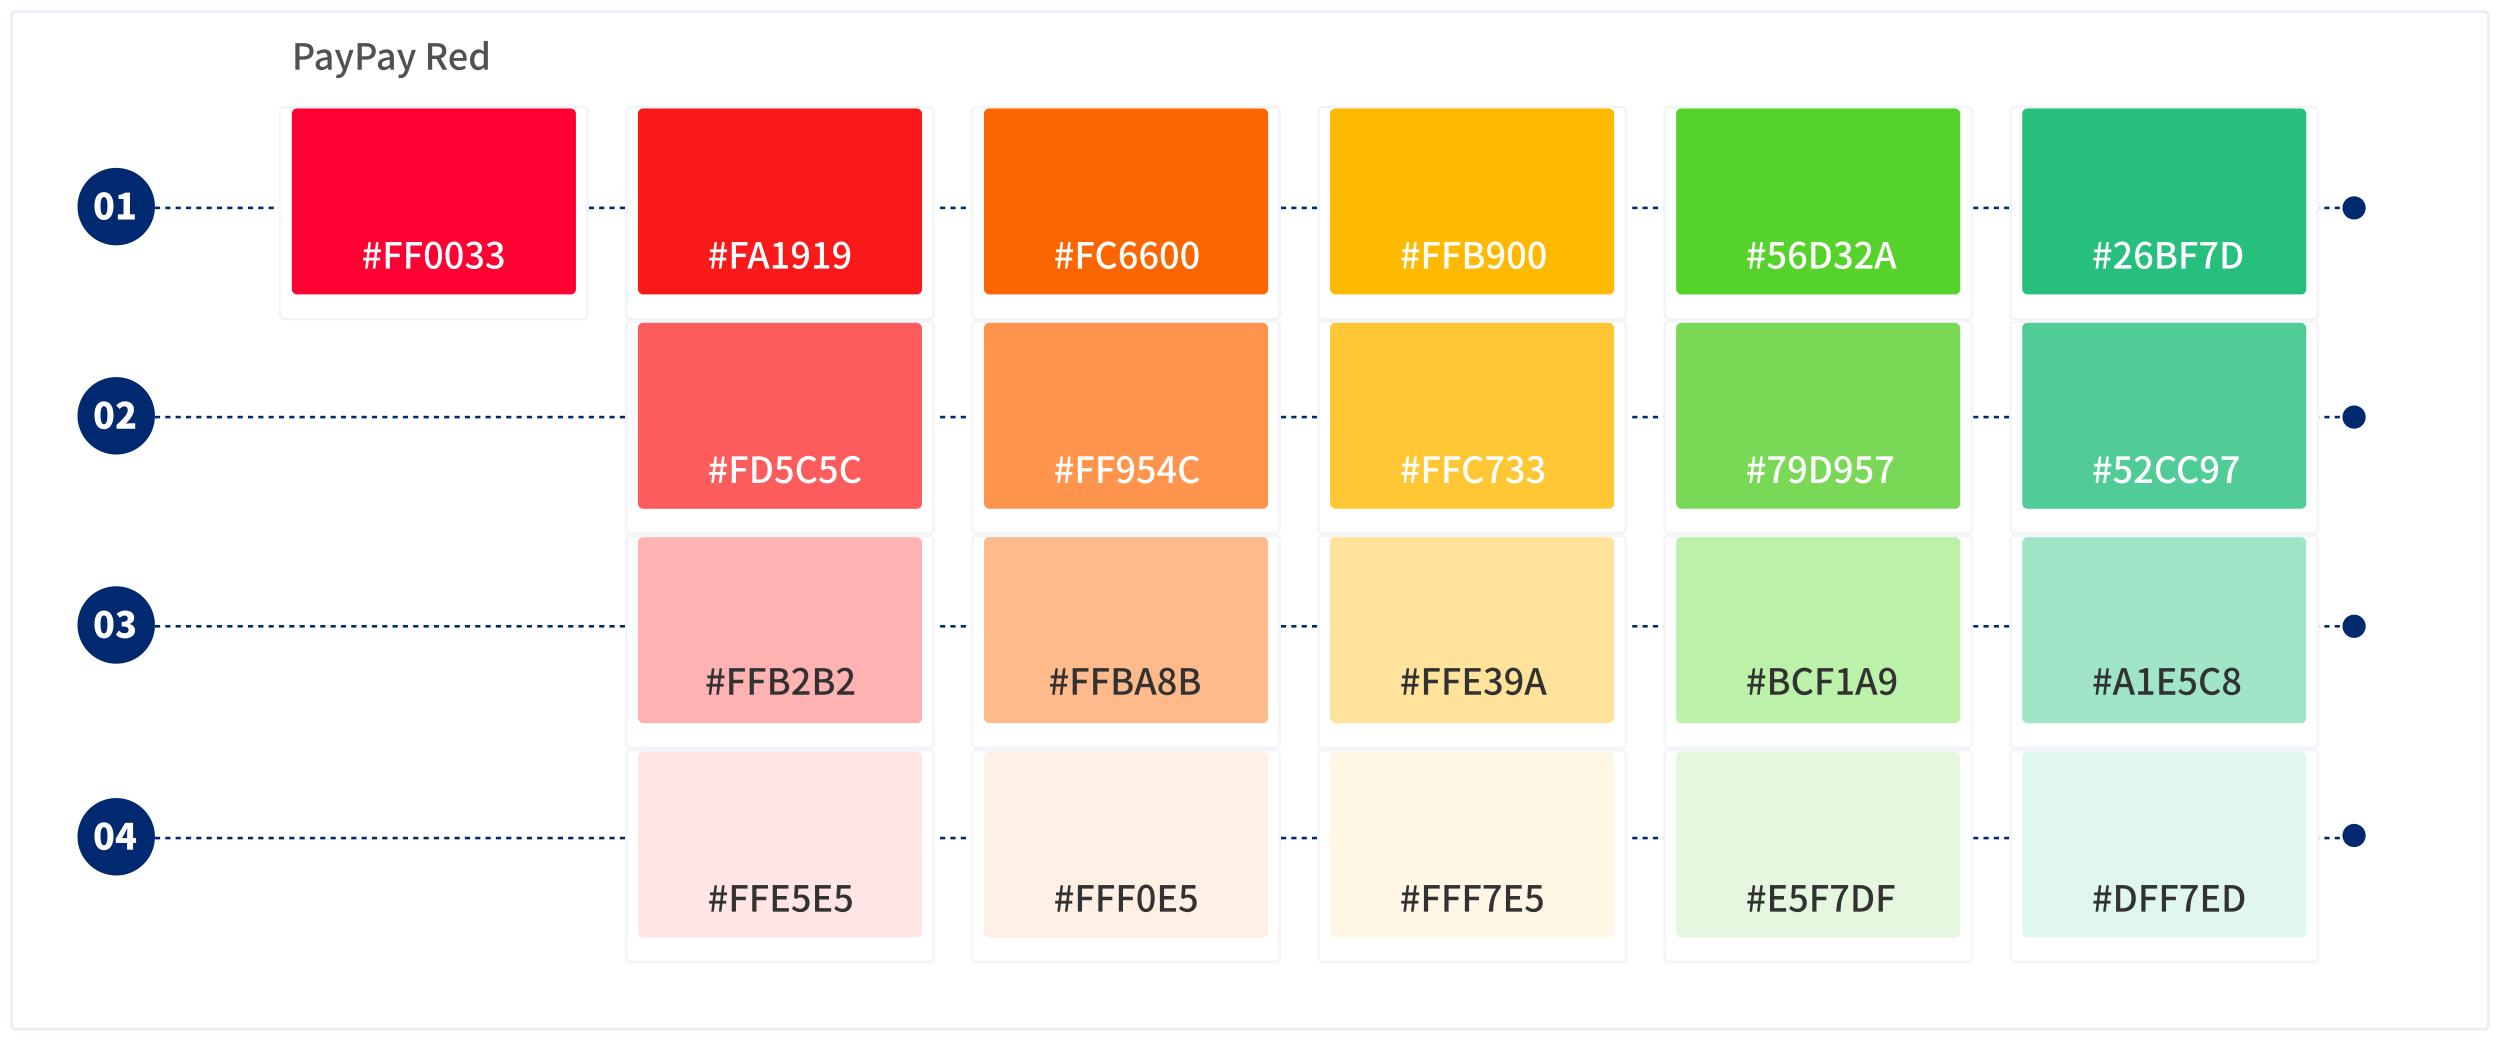 <svg width="968" height="403" viewBox="0 0 968 403" fill="none" xmlns="http://www.w3.org/2000/svg">
<g filter="url(#filter0_d)">
<rect x="4" width="960" height="395" rx="2" fill="white"/>
<rect x="4.5" y="0.5" width="959" height="394" rx="1.5" stroke="#E9EDF5"/>
</g>
<path d="M114.358 27H115.982V23.094H117.536C119.776 23.094 121.414 22.058 121.414 19.804C121.414 17.48 119.776 16.696 117.48 16.696H114.358V27ZM115.982 21.792V17.998H117.326C118.964 17.998 119.818 18.446 119.818 19.804C119.818 21.162 119.034 21.792 117.382 21.792H115.982ZM124.474 27.182C125.398 27.182 126.224 26.72 126.924 26.118H126.966L127.106 27H128.422V22.366C128.422 20.322 127.54 19.104 125.622 19.104C124.39 19.104 123.312 19.608 122.514 20.112L123.116 21.204C123.774 20.784 124.53 20.42 125.342 20.42C126.476 20.42 126.798 21.204 126.812 22.1C123.606 22.45 122.206 23.304 122.206 24.956C122.206 26.314 123.144 27.182 124.474 27.182ZM124.964 25.908C124.278 25.908 123.76 25.6 123.76 24.844C123.76 23.976 124.53 23.402 126.812 23.122V25.012C126.182 25.586 125.636 25.908 124.964 25.908ZM136.922 19.3H135.354L134.122 23.262L133.52 25.432H133.45C133.212 24.718 132.974 23.948 132.75 23.262L131.322 19.3H129.67L132.722 26.944L132.568 27.476C132.288 28.302 131.798 28.918 130.958 28.918C130.762 28.918 130.538 28.848 130.398 28.806L130.09 30.066C130.356 30.164 130.664 30.22 131.056 30.22C132.68 30.22 133.492 29.114 134.094 27.462L136.922 19.3ZM138.462 27H140.086V23.094H141.64C143.88 23.094 145.518 22.058 145.518 19.804C145.518 17.48 143.88 16.696 141.584 16.696H138.462V27ZM140.086 21.792V17.998H141.43C143.068 17.998 143.922 18.446 143.922 19.804C143.922 21.162 143.138 21.792 141.486 21.792H140.086ZM148.577 27.182C149.501 27.182 150.327 26.72 151.027 26.118H151.069L151.209 27H152.525V22.366C152.525 20.322 151.643 19.104 149.725 19.104C148.493 19.104 147.415 19.608 146.617 20.112L147.219 21.204C147.877 20.784 148.633 20.42 149.445 20.42C150.579 20.42 150.901 21.204 150.915 22.1C147.709 22.45 146.309 23.304 146.309 24.956C146.309 26.314 147.247 27.182 148.577 27.182ZM149.067 25.908C148.381 25.908 147.863 25.6 147.863 24.844C147.863 23.976 148.633 23.402 150.915 23.122V25.012C150.285 25.586 149.739 25.908 149.067 25.908ZM161.026 19.3H159.458L158.226 23.262L157.624 25.432H157.554C157.316 24.718 157.078 23.948 156.854 23.262L155.426 19.3H153.774L156.826 26.944L156.672 27.476C156.392 28.302 155.902 28.918 155.062 28.918C154.866 28.918 154.642 28.848 154.502 28.806L154.194 30.066C154.46 30.164 154.768 30.22 155.16 30.22C156.784 30.22 157.596 29.114 158.198 27.462L161.026 19.3ZM167.334 17.998H168.888C170.386 17.998 171.198 18.432 171.198 19.678C171.198 20.924 170.386 21.54 168.888 21.54H167.334V17.998ZM173.172 27L170.652 22.632C171.954 22.226 172.808 21.274 172.808 19.678C172.808 17.452 171.212 16.696 169.084 16.696H165.71V27H167.334V22.842H169L171.338 27H173.172ZM177.799 27.182C178.807 27.182 179.689 26.846 180.403 26.37L179.843 25.348C179.283 25.712 178.695 25.922 178.009 25.922C176.679 25.922 175.755 25.04 175.629 23.57H180.627C180.669 23.388 180.697 23.066 180.697 22.758C180.697 20.574 179.605 19.104 177.561 19.104C175.755 19.104 174.047 20.658 174.047 23.164C174.047 25.698 175.713 27.182 177.799 27.182ZM175.615 22.464C175.769 21.106 176.623 20.364 177.589 20.364C178.709 20.364 179.311 21.134 179.311 22.464H175.615ZM185.169 27.182C186.037 27.182 186.835 26.72 187.409 26.132H187.451L187.591 27H188.907V15.842H187.297V18.698L187.367 19.972C186.737 19.44 186.177 19.104 185.295 19.104C183.573 19.104 181.991 20.658 181.991 23.164C181.991 25.712 183.237 27.182 185.169 27.182ZM185.547 25.852C184.343 25.852 183.657 24.886 183.657 23.136C183.657 21.47 184.525 20.448 185.603 20.448C186.177 20.448 186.723 20.63 187.297 21.148V24.914C186.737 25.558 186.191 25.852 185.547 25.852Z" fill="#515151"/>
<line x1="56" y1="80.5" x2="909" y2="80.5" stroke="#002970" stroke-dasharray="2 2"/>
<circle cx="45" cy="80" r="15" fill="#002970"/>
<circle cx="911.5" cy="80.5" r="4.5" fill="#002970"/>
<circle cx="911.5" cy="161.5" r="4.5" fill="#002970"/>
<circle cx="911.5" cy="242.5" r="4.5" fill="#002970"/>
<circle cx="911.5" cy="323.5" r="4.5" fill="#002970"/>
<path d="M40.256 85.196C42.454 85.196 43.952 83.32 43.952 79.736C43.952 76.18 42.454 74.388 40.256 74.388C38.058 74.388 36.574 76.152 36.574 79.736C36.574 83.32 38.058 85.196 40.256 85.196ZM40.256 83.264C39.514 83.264 38.926 82.592 38.926 79.736C38.926 76.894 39.514 76.306 40.256 76.306C40.998 76.306 41.6 76.894 41.6 79.736C41.6 82.592 40.998 83.264 40.256 83.264ZM45.623 85H52.203V82.984H50.327V74.584H48.493C47.765 75.032 47.037 75.312 45.917 75.522V77.062H47.835V82.984H45.623V85Z" fill="white"/>
<line x1="56" y1="161.5" x2="909" y2="161.5" stroke="#002970" stroke-dasharray="2 2"/>
<circle cx="45" cy="161" r="15" fill="#002970"/>
<path d="M40.256 166.196C42.454 166.196 43.952 164.32 43.952 160.736C43.952 157.18 42.454 155.388 40.256 155.388C38.058 155.388 36.574 157.152 36.574 160.736C36.574 164.32 38.058 166.196 40.256 166.196ZM40.256 164.264C39.514 164.264 38.926 163.592 38.926 160.736C38.926 157.894 39.514 157.306 40.256 157.306C40.998 157.306 41.6 157.894 41.6 160.736C41.6 163.592 40.998 164.264 40.256 164.264ZM45.119 166H52.343V163.9H50.425C49.963 163.9 49.249 163.97 48.731 164.04C50.327 162.43 51.867 160.456 51.867 158.664C51.867 156.676 50.467 155.388 48.451 155.388C46.967 155.388 46.015 155.92 44.993 156.998L46.351 158.342C46.841 157.81 47.401 157.334 48.115 157.334C48.941 157.334 49.473 157.852 49.473 158.804C49.473 160.316 47.723 162.206 45.119 164.572V166Z" fill="white"/>
<line x1="56" y1="242.5" x2="909" y2="242.5" stroke="#002970" stroke-dasharray="2 2"/>
<circle cx="45" cy="242" r="15" fill="#002970"/>
<path d="M40.256 247.196C42.454 247.196 43.952 245.32 43.952 241.736C43.952 238.18 42.454 236.388 40.256 236.388C38.058 236.388 36.574 238.152 36.574 241.736C36.574 245.32 38.058 247.196 40.256 247.196ZM40.256 245.264C39.514 245.264 38.926 244.592 38.926 241.736C38.926 238.894 39.514 238.306 40.256 238.306C40.998 238.306 41.6 238.894 41.6 241.736C41.6 244.592 40.998 245.264 40.256 245.264ZM48.437 247.196C50.509 247.196 52.287 246.104 52.287 244.158C52.287 242.814 51.433 241.974 50.271 241.624V241.554C51.391 241.106 51.951 240.294 51.951 239.258C51.951 237.396 50.537 236.388 48.381 236.388C47.149 236.388 46.113 236.864 45.147 237.676L46.407 239.202C47.037 238.656 47.569 238.334 48.269 238.334C49.039 238.334 49.459 238.726 49.459 239.44C49.459 240.266 48.899 240.812 47.121 240.812V242.562C49.305 242.562 49.781 243.094 49.781 243.99C49.781 244.774 49.151 245.18 48.185 245.18C47.373 245.18 46.645 244.774 46.015 244.172L44.867 245.74C45.623 246.622 46.785 247.196 48.437 247.196Z" fill="white"/>
<line x1="56" y1="324.5" x2="909" y2="324.5" stroke="#002970" stroke-dasharray="2 2"/>
<circle cx="45" cy="324" r="15" fill="#002970"/>
<path d="M40.256 329.196C42.454 329.196 43.952 327.32 43.952 323.736C43.952 320.18 42.454 318.388 40.256 318.388C38.058 318.388 36.574 320.152 36.574 323.736C36.574 327.32 38.058 329.196 40.256 329.196ZM40.256 327.264C39.514 327.264 38.926 326.592 38.926 323.736C38.926 320.894 39.514 320.306 40.256 320.306C40.998 320.306 41.6 320.894 41.6 323.736C41.6 326.592 40.998 327.264 40.256 327.264ZM47.219 324.506L48.409 322.448C48.703 321.86 48.983 321.258 49.249 320.67H49.305C49.277 321.328 49.207 322.322 49.207 322.98V324.506H47.219ZM52.693 324.506H51.531V318.584H48.465L44.839 324.674V326.396H49.207V329H51.531V326.396H52.693V324.506Z" fill="white"/>
<g filter="url(#filter1_d)">
<rect x="242" y="37" width="120" height="83" rx="2" fill="white"/>
<rect x="242.5" y="37.5" width="119" height="82" rx="1.5" stroke="#E6EBF3" stroke-opacity="0.5"/>
</g>
<rect x="247" y="42" width="110" height="72" rx="2" fill="#FA1919"/>
<path d="M275.4 104H276.394L276.786 100.864H278.718L278.34 104H279.348L279.726 100.864H281.182V99.786H279.852L280.118 97.644H281.504V96.566H280.244L280.594 93.766H279.6L279.236 96.566H277.304L277.64 93.766H276.66L276.296 96.566H274.868V97.644H276.17L275.904 99.786H274.56V100.864H275.778L275.4 104ZM276.898 99.786L277.164 97.644H279.11L278.844 99.786H276.898ZM283.342 104H284.966V99.562H288.774V98.204H284.966V95.054H289.446V93.696H283.342V104ZM292.225 99.786L292.645 98.4C292.981 97.28 293.303 96.146 293.597 94.97H293.653C293.975 96.132 294.283 97.28 294.633 98.4L295.039 99.786H292.225ZM296.299 104H298.021L294.605 93.696H292.729L289.312 104H290.965L291.847 101.06H295.431L296.299 104ZM299.225 104H305.105V102.67H303.089V93.696H301.871C301.283 94.06 300.597 94.298 299.631 94.48V95.502H301.479V102.67H299.225V104ZM309.772 98.96C308.694 98.96 308.106 98.204 308.106 96.888C308.106 95.544 308.806 94.746 309.688 94.746C310.808 94.746 311.578 95.67 311.732 97.7C311.116 98.596 310.402 98.96 309.772 98.96ZM306.776 103.09C307.378 103.706 308.218 104.182 309.408 104.182C311.396 104.182 313.244 102.558 313.244 98.498C313.244 95.096 311.648 93.5 309.674 93.5C308.008 93.5 306.608 94.844 306.608 96.888C306.608 99.044 307.77 100.122 309.492 100.122C310.276 100.122 311.158 99.66 311.76 98.918C311.662 101.858 310.584 102.866 309.338 102.866C308.68 102.866 308.05 102.558 307.644 102.096L306.776 103.09ZM315.194 104H321.074V102.67H319.058V93.696H317.84C317.252 94.06 316.566 94.298 315.6 94.48V95.502H317.448V102.67H315.194V104ZM325.741 98.96C324.663 98.96 324.075 98.204 324.075 96.888C324.075 95.544 324.775 94.746 325.657 94.746C326.777 94.746 327.547 95.67 327.701 97.7C327.085 98.596 326.371 98.96 325.741 98.96ZM322.745 103.09C323.347 103.706 324.187 104.182 325.377 104.182C327.365 104.182 329.213 102.558 329.213 98.498C329.213 95.096 327.617 93.5 325.643 93.5C323.977 93.5 322.577 94.844 322.577 96.888C322.577 99.044 323.739 100.122 325.461 100.122C326.245 100.122 327.127 99.66 327.729 98.918C327.631 101.858 326.553 102.866 325.307 102.866C324.649 102.866 324.019 102.558 323.613 102.096L322.745 103.09Z" fill="white"/>
<g filter="url(#filter2_d)">
<rect x="242" y="120" width="120" height="83" rx="2" fill="white"/>
<rect x="242.5" y="120.5" width="119" height="82" rx="1.5" stroke="#E6EBF3" stroke-opacity="0.5"/>
</g>
<rect x="247" y="125" width="110" height="72" rx="2" fill="#FD5C5C"/>
<path d="M275.4 187H276.394L276.786 183.864H278.718L278.34 187H279.348L279.726 183.864H281.182V182.786H279.852L280.118 180.644H281.504V179.566H280.244L280.594 176.766H279.6L279.236 179.566H277.304L277.64 176.766H276.66L276.296 179.566H274.868V180.644H276.17L275.904 182.786H274.56V183.864H275.778L275.4 187ZM276.898 182.786L277.164 180.644H279.11L278.844 182.786H276.898ZM283.342 187H284.966V182.562H288.774V181.204H284.966V178.054H289.446V176.696H283.342V187ZM291.272 187H294.03C297.11 187 298.916 185.152 298.916 181.806C298.916 178.446 297.11 176.696 293.946 176.696H291.272V187ZM292.896 185.67V178.012H293.834C296.046 178.012 297.236 179.23 297.236 181.806C297.236 184.368 296.046 185.67 293.834 185.67H292.896ZM303.455 187.182C305.261 187.182 306.927 185.894 306.927 183.612C306.927 181.358 305.513 180.336 303.791 180.336C303.231 180.336 302.811 180.476 302.377 180.7L302.615 178.054H306.437V176.696H301.215L300.907 181.582L301.691 182.1C302.293 181.708 302.685 181.512 303.343 181.512C304.519 181.512 305.303 182.296 305.303 183.668C305.303 185.04 304.421 185.866 303.259 185.866C302.181 185.866 301.439 185.348 300.851 184.76L300.081 185.81C300.809 186.524 301.831 187.182 303.455 187.182ZM313.064 187.182C314.394 187.182 315.444 186.65 316.27 185.698L315.401 184.676C314.786 185.348 314.058 185.768 313.12 185.768C311.3 185.768 310.152 184.27 310.152 181.82C310.152 179.398 311.383 177.914 313.162 177.914C314.002 177.914 314.646 178.292 315.178 178.838L316.06 177.802C315.43 177.116 314.422 176.5 313.134 176.5C310.53 176.5 308.486 178.516 308.486 181.876C308.486 185.25 310.474 187.182 313.064 187.182ZM320.49 187.182C322.296 187.182 323.962 185.894 323.962 183.612C323.962 181.358 322.548 180.336 320.826 180.336C320.266 180.336 319.846 180.476 319.412 180.7L319.65 178.054H323.472V176.696H318.25L317.942 181.582L318.726 182.1C319.328 181.708 319.72 181.512 320.378 181.512C321.554 181.512 322.338 182.296 322.338 183.668C322.338 185.04 321.456 185.866 320.294 185.866C319.216 185.866 318.474 185.348 317.886 184.76L317.116 185.81C317.844 186.524 318.866 187.182 320.49 187.182ZM330.099 187.182C331.429 187.182 332.479 186.65 333.305 185.698L332.437 184.676C331.821 185.348 331.093 185.768 330.155 185.768C328.335 185.768 327.187 184.27 327.187 181.82C327.187 179.398 328.419 177.914 330.197 177.914C331.037 177.914 331.681 178.292 332.213 178.838L333.095 177.802C332.465 177.116 331.457 176.5 330.169 176.5C327.565 176.5 325.521 178.516 325.521 181.876C325.521 185.25 327.509 187.182 330.099 187.182Z" fill="white"/>
<g filter="url(#filter3_d)">
<rect x="242" y="203" width="120" height="83" rx="2" fill="white"/>
<rect x="242.5" y="203.5" width="119" height="82" rx="1.5" stroke="#E6EBF3" stroke-opacity="0.5"/>
</g>
<rect x="247" y="208" width="110" height="72" rx="2" fill="#FFB2B2"/>
<path d="M274.4 269H275.394L275.786 265.864H277.718L277.34 269H278.348L278.726 265.864H280.182V264.786H278.852L279.118 262.644H280.504V261.566H279.244L279.594 258.766H278.6L278.236 261.566H276.304L276.64 258.766H275.66L275.296 261.566H273.868V262.644H275.17L274.904 264.786H273.56V265.864H274.778L274.4 269ZM275.898 264.786L276.164 262.644H278.11L277.844 264.786H275.898ZM282.342 269H283.966V264.562H287.774V263.204H283.966V260.054H288.446V258.696H282.342V269ZM290.272 269H291.896V264.562H295.704V263.204H291.896V260.054H296.376V258.696H290.272V269ZM298.202 269H301.646C303.928 269 305.594 268.02 305.594 265.976C305.594 264.576 304.74 263.778 303.564 263.526V263.456C304.488 263.148 305.034 262.21 305.034 261.23C305.034 259.368 303.508 258.696 301.394 258.696H298.202V269ZM299.826 262.994V259.956H301.254C302.71 259.956 303.438 260.362 303.438 261.44C303.438 262.406 302.78 262.994 301.212 262.994H299.826ZM299.826 267.726V264.226H301.464C303.102 264.226 303.998 264.73 303.998 265.892C303.998 267.152 303.074 267.726 301.464 267.726H299.826ZM306.798 269H313.448V267.628H310.872C310.368 267.628 309.724 267.67 309.192 267.726C311.376 265.64 312.958 263.582 312.958 261.594C312.958 259.732 311.74 258.5 309.85 258.5C308.506 258.5 307.596 259.088 306.714 260.04L307.624 260.936C308.17 260.306 308.842 259.788 309.654 259.788C310.802 259.788 311.404 260.558 311.404 261.678C311.404 263.372 309.836 265.374 306.798 268.062V269ZM315.524 269H318.968C321.25 269 322.916 268.02 322.916 265.976C322.916 264.576 322.062 263.778 320.886 263.526V263.456C321.81 263.148 322.356 262.21 322.356 261.23C322.356 259.368 320.83 258.696 318.716 258.696H315.524V269ZM317.148 262.994V259.956H318.576C320.032 259.956 320.76 260.362 320.76 261.44C320.76 262.406 320.102 262.994 318.534 262.994H317.148ZM317.148 267.726V264.226H318.786C320.424 264.226 321.32 264.73 321.32 265.892C321.32 267.152 320.396 267.726 318.786 267.726H317.148ZM324.12 269H330.77V267.628H328.194C327.69 267.628 327.046 267.67 326.514 267.726C328.698 265.64 330.28 263.582 330.28 261.594C330.28 259.732 329.062 258.5 327.172 258.5C325.828 258.5 324.918 259.088 324.036 260.04L324.946 260.936C325.492 260.306 326.164 259.788 326.976 259.788C328.124 259.788 328.726 260.558 328.726 261.678C328.726 263.372 327.158 265.374 324.12 268.062V269Z" fill="#323232"/>
<g filter="url(#filter4_d)">
<rect x="242" y="286" width="120" height="83" rx="2" fill="white"/>
<rect x="242.5" y="286.5" width="119" height="82" rx="1.5" stroke="#E6EBF3" stroke-opacity="0.5"/>
</g>
<rect x="247" y="291" width="110" height="72" rx="2" fill="#FFE5E5"/>
<path d="M275.4 353H276.394L276.786 349.864H278.718L278.34 353H279.348L279.726 349.864H281.182V348.786H279.852L280.118 346.644H281.504V345.566H280.244L280.594 342.766H279.6L279.236 345.566H277.304L277.64 342.766H276.66L276.296 345.566H274.868V346.644H276.17L275.904 348.786H274.56V349.864H275.778L275.4 353ZM276.898 348.786L277.164 346.644H279.11L278.844 348.786H276.898ZM283.342 353H284.966V348.562H288.774V347.204H284.966V344.054H289.446V342.696H283.342V353ZM291.272 353H292.896V348.562H296.704V347.204H292.896V344.054H297.376V342.696H291.272V353ZM299.202 353H305.446V351.628H300.826V348.296H304.606V346.924H300.826V344.054H305.292V342.696H299.202V353ZM309.99 353.182C311.796 353.182 313.462 351.894 313.462 349.612C313.462 347.358 312.048 346.336 310.326 346.336C309.766 346.336 309.346 346.476 308.912 346.7L309.15 344.054H312.972V342.696H307.75L307.442 347.582L308.226 348.1C308.828 347.708 309.22 347.512 309.878 347.512C311.054 347.512 311.838 348.296 311.838 349.668C311.838 351.04 310.956 351.866 309.794 351.866C308.716 351.866 307.974 351.348 307.386 350.76L306.616 351.81C307.344 352.524 308.366 353.182 309.99 353.182ZM315.581 353H321.825V351.628H317.205V348.296H320.985V346.924H317.205V344.054H321.671V342.696H315.581V353ZM326.369 353.182C328.175 353.182 329.841 351.894 329.841 349.612C329.841 347.358 328.427 346.336 326.705 346.336C326.145 346.336 325.725 346.476 325.291 346.7L325.529 344.054H329.351V342.696H324.129L323.821 347.582L324.605 348.1C325.207 347.708 325.599 347.512 326.257 347.512C327.433 347.512 328.217 348.296 328.217 349.668C328.217 351.04 327.335 351.866 326.173 351.866C325.095 351.866 324.353 351.348 323.765 350.76L322.995 351.81C323.723 352.524 324.745 353.182 326.369 353.182Z" fill="#323232"/>
<g filter="url(#filter5_d)">
<rect x="376" y="37" width="120" height="83" rx="2" fill="white"/>
<rect x="376.5" y="37.5" width="119" height="82" rx="1.5" stroke="#E6EBF3" stroke-opacity="0.5"/>
</g>
<rect x="381" y="42" width="110" height="72" rx="2" fill="#FC6600"/>
<path d="M409.4 104H410.394L410.786 100.864H412.718L412.34 104H413.348L413.726 100.864H415.182V99.786H413.852L414.118 97.644H415.504V96.566H414.244L414.594 93.766H413.6L413.236 96.566H411.304L411.64 93.766H410.66L410.296 96.566H408.868V97.644H410.17L409.904 99.786H408.56V100.864H409.778L409.4 104ZM410.898 99.786L411.164 97.644H413.11L412.844 99.786H410.898ZM417.342 104H418.966V99.562H422.774V98.204H418.966V95.054H423.446V93.696H417.342V104ZM429.14 104.182C430.47 104.182 431.52 103.65 432.346 102.698L431.478 101.676C430.862 102.348 430.134 102.768 429.196 102.768C427.376 102.768 426.228 101.27 426.228 98.82C426.228 96.398 427.46 94.914 429.238 94.914C430.078 94.914 430.722 95.292 431.254 95.838L432.136 94.802C431.506 94.116 430.498 93.5 429.21 93.5C426.606 93.5 424.562 95.516 424.562 98.876C424.562 102.25 426.55 104.182 429.14 104.182ZM437.098 102.95C435.992 102.95 435.25 101.984 435.082 99.94C435.698 99.058 436.398 98.736 437 98.736C438.106 98.736 438.694 99.478 438.694 100.808C438.694 102.138 437.994 102.95 437.098 102.95ZM440.024 94.606C439.436 93.99 438.596 93.5 437.448 93.5C435.418 93.5 433.556 95.082 433.556 99.044C433.556 102.544 435.152 104.182 437.112 104.182C438.792 104.182 440.192 102.852 440.192 100.808C440.192 98.624 439.03 97.56 437.294 97.56C436.552 97.56 435.656 98.008 435.054 98.75C435.124 95.81 436.216 94.816 437.532 94.816C438.134 94.816 438.764 95.138 439.142 95.586L440.024 94.606ZM445.083 102.95C443.977 102.95 443.235 101.984 443.067 99.94C443.683 99.058 444.383 98.736 444.985 98.736C446.091 98.736 446.679 99.478 446.679 100.808C446.679 102.138 445.979 102.95 445.083 102.95ZM448.009 94.606C447.421 93.99 446.581 93.5 445.433 93.5C443.403 93.5 441.541 95.082 441.541 99.044C441.541 102.544 443.137 104.182 445.097 104.182C446.777 104.182 448.177 102.852 448.177 100.808C448.177 98.624 447.015 97.56 445.279 97.56C444.537 97.56 443.641 98.008 443.039 98.75C443.109 95.81 444.201 94.816 445.517 94.816C446.119 94.816 446.749 95.138 447.127 95.586L448.009 94.606ZM452.773 104.182C454.789 104.182 456.105 102.39 456.105 98.806C456.105 95.25 454.789 93.5 452.773 93.5C450.743 93.5 449.441 95.236 449.441 98.806C449.441 102.39 450.743 104.182 452.773 104.182ZM452.773 102.908C451.723 102.908 450.981 101.788 450.981 98.806C450.981 95.852 451.723 94.774 452.773 94.774C453.823 94.774 454.565 95.852 454.565 98.806C454.565 101.788 453.823 102.908 452.773 102.908ZM460.758 104.182C462.774 104.182 464.09 102.39 464.09 98.806C464.09 95.25 462.774 93.5 460.758 93.5C458.728 93.5 457.426 95.236 457.426 98.806C457.426 102.39 458.728 104.182 460.758 104.182ZM460.758 102.908C459.708 102.908 458.966 101.788 458.966 98.806C458.966 95.852 459.708 94.774 460.758 94.774C461.808 94.774 462.55 95.852 462.55 98.806C462.55 101.788 461.808 102.908 460.758 102.908Z" fill="white"/>
<g filter="url(#filter6_d)">
<rect x="376" y="120" width="120" height="83" rx="2" fill="white"/>
</g>
<rect x="381" y="125" width="110" height="72" rx="2" fill="#FF954C"/>
<path d="M409.4 188H410.394L410.786 184.864H412.718L412.34 188H413.348L413.726 184.864H415.182V183.786H413.852L414.118 181.644H415.504V180.566H414.244L414.594 177.766H413.6L413.236 180.566H411.304L411.64 177.766H410.66L410.296 180.566H408.868V181.644H410.17L409.904 183.786H408.56V184.864H409.778L409.4 188ZM410.898 183.786L411.164 181.644H413.11L412.844 183.786H410.898ZM417.342 188H418.966V183.562H422.774V182.204H418.966V179.054H423.446V177.696H417.342V188ZM425.272 188H426.896V183.562H430.704V182.204H426.896V179.054H431.376V177.696H425.272V188ZM435.834 188.182C437.85 188.182 439.166 186.39 439.166 182.806C439.166 179.25 437.85 177.5 435.834 177.5C433.804 177.5 432.502 179.236 432.502 182.806C432.502 186.39 433.804 188.182 435.834 188.182ZM435.834 186.908C434.784 186.908 434.042 185.788 434.042 182.806C434.042 179.852 434.784 178.774 435.834 178.774C436.884 178.774 437.626 179.852 437.626 182.806C437.626 185.788 436.884 186.908 435.834 186.908ZM443.818 188.182C445.834 188.182 447.15 186.39 447.15 182.806C447.15 179.25 445.834 177.5 443.818 177.5C441.788 177.5 440.486 179.236 440.486 182.806C440.486 186.39 441.788 188.182 443.818 188.182ZM443.818 186.908C442.768 186.908 442.026 185.788 442.026 182.806C442.026 179.852 442.768 178.774 443.818 178.774C444.868 178.774 445.61 179.852 445.61 182.806C445.61 185.788 444.868 186.908 443.818 186.908ZM451.565 188.182C453.455 188.182 455.008 187.09 455.008 185.228C455.008 183.842 454.071 182.946 452.881 182.652V182.582C453.973 182.176 454.659 181.35 454.659 180.16C454.659 178.452 453.357 177.5 451.508 177.5C450.319 177.5 449.367 178.018 448.555 178.746L449.395 179.754C449.983 179.18 450.655 178.788 451.453 178.774C452.433 178.788 453.035 179.362 453.035 180.272C453.035 181.308 452.363 182.078 450.333 182.078V183.268C452.657 183.268 453.385 184.01 453.385 185.158C453.385 186.222 452.587 186.866 451.425 186.866C450.361 186.866 449.591 186.348 448.989 185.732L448.205 186.768C448.891 187.538 449.941 188.182 451.565 188.182ZM459.549 188.182C461.439 188.182 462.993 187.09 462.993 185.228C462.993 183.842 462.055 182.946 460.865 182.652V182.582C461.957 182.176 462.643 181.35 462.643 180.16C462.643 178.452 461.341 177.5 459.493 177.5C458.303 177.5 457.351 178.018 456.539 178.746L457.379 179.754C457.967 179.18 458.639 178.788 459.437 178.774C460.417 178.788 461.019 179.362 461.019 180.272C461.019 181.308 460.347 182.078 458.317 182.078V183.268C460.641 183.268 461.369 184.01 461.369 185.158C461.369 186.222 460.571 186.866 459.409 186.866C458.345 186.866 457.575 186.348 456.973 185.732L456.189 186.768C456.875 187.538 457.925 188.182 459.549 188.182Z" fill="white"/>
<g filter="url(#filter7_d)">
<rect x="376" y="120" width="120" height="83" rx="2" fill="white"/>
<rect x="376.5" y="120.5" width="119" height="82" rx="1.5" stroke="#E6EBF3" stroke-opacity="0.5"/>
</g>
<rect x="381" y="125" width="110" height="72" rx="2" fill="#FF954C"/>
<path d="M409.4 187H410.394L410.786 183.864H412.718L412.34 187H413.348L413.726 183.864H415.182V182.786H413.852L414.118 180.644H415.504V179.566H414.244L414.594 176.766H413.6L413.236 179.566H411.304L411.64 176.766H410.66L410.296 179.566H408.868V180.644H410.17L409.904 182.786H408.56V183.864H409.778L409.4 187ZM410.898 182.786L411.164 180.644H413.11L412.844 182.786H410.898ZM417.342 187H418.966V182.562H422.774V181.204H418.966V178.054H423.446V176.696H417.342V187ZM425.272 187H426.896V182.562H430.704V181.204H426.896V178.054H431.376V176.696H425.272V187ZM435.61 181.96C434.532 181.96 433.944 181.204 433.944 179.888C433.944 178.544 434.644 177.746 435.526 177.746C436.646 177.746 437.416 178.67 437.57 180.7C436.954 181.596 436.24 181.96 435.61 181.96ZM432.614 186.09C433.216 186.706 434.056 187.182 435.246 187.182C437.234 187.182 439.082 185.558 439.082 181.498C439.082 178.096 437.486 176.5 435.512 176.5C433.846 176.5 432.446 177.844 432.446 179.888C432.446 182.044 433.608 183.122 435.33 183.122C436.114 183.122 436.996 182.66 437.598 181.918C437.5 184.858 436.422 185.866 435.176 185.866C434.518 185.866 433.888 185.558 433.482 185.096L432.614 186.09ZM443.58 187.182C445.386 187.182 447.052 185.894 447.052 183.612C447.052 181.358 445.638 180.336 443.916 180.336C443.356 180.336 442.936 180.476 442.502 180.7L442.74 178.054H446.562V176.696H441.34L441.032 181.582L441.816 182.1C442.418 181.708 442.81 181.512 443.468 181.512C444.644 181.512 445.428 182.296 445.428 183.668C445.428 185.04 444.546 185.866 443.384 185.866C442.306 185.866 441.564 185.348 440.976 184.76L440.206 185.81C440.934 186.524 441.956 187.182 443.58 187.182ZM449.717 182.982L451.747 179.874C452.041 179.342 452.321 178.81 452.573 178.292H452.629C452.601 178.852 452.545 179.72 452.545 180.28V182.982H449.717ZM455.373 182.982H454.057V176.696H452.195L448.093 183.15V184.228H452.545V187H454.057V184.228H455.373V182.982ZM461.173 187.182C462.503 187.182 463.553 186.65 464.379 185.698L463.511 184.676C462.895 185.348 462.167 185.768 461.229 185.768C459.409 185.768 458.261 184.27 458.261 181.82C458.261 179.398 459.493 177.914 461.271 177.914C462.111 177.914 462.755 178.292 463.287 178.838L464.169 177.802C463.539 177.116 462.531 176.5 461.243 176.5C458.639 176.5 456.595 178.516 456.595 181.876C456.595 185.25 458.583 187.182 461.173 187.182Z" fill="white"/>
<g filter="url(#filter8_d)">
<rect x="376" y="203" width="120" height="83" rx="2" fill="white"/>
<rect x="376.5" y="203.5" width="119" height="82" rx="1.5" stroke="#E6EBF3" stroke-opacity="0.5"/>
</g>
<rect x="381" y="208" width="110" height="72" rx="2" fill="#FFBA8B"/>
<path d="M407.4 269H408.394L408.786 265.864H410.718L410.34 269H411.348L411.726 265.864H413.182V264.786H411.852L412.118 262.644H413.504V261.566H412.244L412.594 258.766H411.6L411.236 261.566H409.304L409.64 258.766H408.66L408.296 261.566H406.868V262.644H408.17L407.904 264.786H406.56V265.864H407.778L407.4 269ZM408.898 264.786L409.164 262.644H411.11L410.844 264.786H408.898ZM415.342 269H416.966V264.562H420.774V263.204H416.966V260.054H421.446V258.696H415.342V269ZM423.272 269H424.896V264.562H428.704V263.204H424.896V260.054H429.376V258.696H423.272V269ZM431.202 269H434.646C436.928 269 438.594 268.02 438.594 265.976C438.594 264.576 437.74 263.778 436.564 263.526V263.456C437.488 263.148 438.034 262.21 438.034 261.23C438.034 259.368 436.508 258.696 434.394 258.696H431.202V269ZM432.826 262.994V259.956H434.254C435.71 259.956 436.438 260.362 436.438 261.44C436.438 262.406 435.78 262.994 434.212 262.994H432.826ZM432.826 267.726V264.226H434.464C436.102 264.226 436.998 264.73 436.998 265.892C436.998 267.152 436.074 267.726 434.464 267.726H432.826ZM442.094 264.786L442.514 263.4C442.85 262.28 443.172 261.146 443.466 259.97H443.522C443.844 261.132 444.152 262.28 444.502 263.4L444.908 264.786H442.094ZM446.168 269H447.89L444.474 258.696H442.598L439.182 269H440.834L441.716 266.06H445.3L446.168 269ZM451.895 269.182C453.883 269.182 455.227 268.006 455.227 266.48C455.227 265.08 454.415 264.282 453.491 263.75V263.68C454.135 263.204 454.849 262.308 454.849 261.258C454.849 259.648 453.729 258.528 451.937 258.528C450.243 258.528 448.997 259.578 448.997 261.188C448.997 262.28 449.613 263.05 450.383 263.596V263.666C449.431 264.17 448.535 265.08 448.535 266.438C448.535 268.034 449.963 269.182 451.895 269.182ZM452.567 263.274C451.419 262.826 450.439 262.308 450.439 261.188C450.439 260.264 451.069 259.69 451.909 259.69C452.917 259.69 453.491 260.404 453.491 261.356C453.491 262.042 453.183 262.7 452.567 263.274ZM451.923 268.02C450.817 268.02 449.963 267.306 449.963 266.284C449.963 265.388 450.453 264.618 451.167 264.128C452.567 264.702 453.701 265.178 453.701 266.438C453.701 267.404 452.973 268.02 451.923 268.02ZM457.233 269H460.677C462.959 269 464.625 268.02 464.625 265.976C464.625 264.576 463.771 263.778 462.595 263.526V263.456C463.519 263.148 464.065 262.21 464.065 261.23C464.065 259.368 462.539 258.696 460.425 258.696H457.233V269ZM458.857 262.994V259.956H460.285C461.741 259.956 462.469 260.362 462.469 261.44C462.469 262.406 461.811 262.994 460.243 262.994H458.857ZM458.857 267.726V264.226H460.495C462.133 264.226 463.029 264.73 463.029 265.892C463.029 267.152 462.105 267.726 460.495 267.726H458.857Z" fill="#323232"/>
<g filter="url(#filter9_d)">
<rect x="376" y="286" width="120" height="83" rx="2" fill="white"/>
<rect x="376.5" y="286.5" width="119" height="82" rx="1.5" stroke="#E6EBF3" stroke-opacity="0.5"/>
</g>
<rect x="381" y="291" width="110" height="72" rx="2" fill="#FFF0E5"/>
<path d="M409.4 353H410.394L410.786 349.864H412.718L412.34 353H413.348L413.726 349.864H415.182V348.786H413.852L414.118 346.644H415.504V345.566H414.244L414.594 342.766H413.6L413.236 345.566H411.304L411.64 342.766H410.66L410.296 345.566H408.868V346.644H410.17L409.904 348.786H408.56V349.864H409.778L409.4 353ZM410.898 348.786L411.164 346.644H413.11L412.844 348.786H410.898ZM417.342 353H418.966V348.562H422.774V347.204H418.966V344.054H423.446V342.696H417.342V353ZM425.272 353H426.896V348.562H430.704V347.204H426.896V344.054H431.376V342.696H425.272V353ZM433.202 353H434.826V348.562H438.634V347.204H434.826V344.054H439.306V342.696H433.202V353ZM443.763 353.182C445.779 353.182 447.095 351.39 447.095 347.806C447.095 344.25 445.779 342.5 443.763 342.5C441.733 342.5 440.431 344.236 440.431 347.806C440.431 351.39 441.733 353.182 443.763 353.182ZM443.763 351.908C442.713 351.908 441.971 350.788 441.971 347.806C441.971 344.852 442.713 343.774 443.763 343.774C444.813 343.774 445.555 344.852 445.555 347.806C445.555 350.788 444.813 351.908 443.763 351.908ZM449.116 353H455.36V351.628H450.74V348.296H454.52V346.924H450.74V344.054H455.206V342.696H449.116V353ZM459.904 353.182C461.71 353.182 463.376 351.894 463.376 349.612C463.376 347.358 461.962 346.336 460.24 346.336C459.68 346.336 459.26 346.476 458.826 346.7L459.064 344.054H462.886V342.696H457.664L457.356 347.582L458.14 348.1C458.742 347.708 459.134 347.512 459.792 347.512C460.968 347.512 461.752 348.296 461.752 349.668C461.752 351.04 460.87 351.866 459.708 351.866C458.63 351.866 457.888 351.348 457.3 350.76L456.53 351.81C457.258 352.524 458.28 353.182 459.904 353.182Z" fill="#323232"/>
<g filter="url(#filter10_d)">
<rect x="510" y="37" width="120" height="83" rx="2" fill="white"/>
<rect x="510.5" y="37.5" width="119" height="82" rx="1.5" stroke="#E6EBF3" stroke-opacity="0.5"/>
</g>
<rect x="515" y="42" width="110" height="72" rx="2" fill="#FFB900"/>
<path d="M543.4 104H544.394L544.786 100.864H546.718L546.34 104H547.348L547.726 100.864H549.182V99.786H547.852L548.118 97.644H549.504V96.566H548.244L548.594 93.766H547.6L547.236 96.566H545.304L545.64 93.766H544.66L544.296 96.566H542.868V97.644H544.17L543.904 99.786H542.56V100.864H543.778L543.4 104ZM544.898 99.786L545.164 97.644H547.11L546.844 99.786H544.898ZM551.342 104H552.966V99.562H556.774V98.204H552.966V95.054H557.446V93.696H551.342V104ZM559.272 104H560.896V99.562H564.704V98.204H560.896V95.054H565.376V93.696H559.272V104ZM567.202 104H570.646C572.928 104 574.594 103.02 574.594 100.976C574.594 99.576 573.74 98.778 572.564 98.526V98.456C573.488 98.148 574.034 97.21 574.034 96.23C574.034 94.368 572.508 93.696 570.394 93.696H567.202V104ZM568.826 97.994V94.956H570.254C571.71 94.956 572.438 95.362 572.438 96.44C572.438 97.406 571.78 97.994 570.212 97.994H568.826ZM568.826 102.726V99.226H570.464C572.102 99.226 572.998 99.73 572.998 100.892C572.998 102.152 572.074 102.726 570.464 102.726H568.826ZM578.948 98.96C577.87 98.96 577.282 98.204 577.282 96.888C577.282 95.544 577.982 94.746 578.864 94.746C579.984 94.746 580.754 95.67 580.908 97.7C580.292 98.596 579.578 98.96 578.948 98.96ZM575.952 103.09C576.554 103.706 577.394 104.182 578.584 104.182C580.572 104.182 582.42 102.558 582.42 98.498C582.42 95.096 580.824 93.5 578.85 93.5C577.184 93.5 575.784 94.844 575.784 96.888C575.784 99.044 576.946 100.122 578.668 100.122C579.452 100.122 580.334 99.66 580.936 98.918C580.838 101.858 579.76 102.866 578.514 102.866C577.856 102.866 577.226 102.558 576.82 102.096L575.952 103.09ZM587.156 104.182C589.172 104.182 590.488 102.39 590.488 98.806C590.488 95.25 589.172 93.5 587.156 93.5C585.126 93.5 583.824 95.236 583.824 98.806C583.824 102.39 585.126 104.182 587.156 104.182ZM587.156 102.908C586.106 102.908 585.364 101.788 585.364 98.806C585.364 95.852 586.106 94.774 587.156 94.774C588.206 94.774 588.948 95.852 588.948 98.806C588.948 101.788 588.206 102.908 587.156 102.908ZM595.14 104.182C597.156 104.182 598.472 102.39 598.472 98.806C598.472 95.25 597.156 93.5 595.14 93.5C593.11 93.5 591.808 95.236 591.808 98.806C591.808 102.39 593.11 104.182 595.14 104.182ZM595.14 102.908C594.09 102.908 593.348 101.788 593.348 98.806C593.348 95.852 594.09 94.774 595.14 94.774C596.19 94.774 596.932 95.852 596.932 98.806C596.932 101.788 596.19 102.908 595.14 102.908Z" fill="white"/>
<g filter="url(#filter11_d)">
<rect x="510" y="120" width="120" height="83" rx="2" fill="white"/>
<rect x="510.5" y="120.5" width="119" height="82" rx="1.5" stroke="#E6EBF3" stroke-opacity="0.5"/>
</g>
<rect x="515" y="125" width="110" height="72" rx="2" fill="#FFC733"/>
<path d="M543.4 187H544.394L544.786 183.864H546.718L546.34 187H547.348L547.726 183.864H549.182V182.786H547.852L548.118 180.644H549.504V179.566H548.244L548.594 176.766H547.6L547.236 179.566H545.304L545.64 176.766H544.66L544.296 179.566H542.868V180.644H544.17L543.904 182.786H542.56V183.864H543.778L543.4 187ZM544.898 182.786L545.164 180.644H547.11L546.844 182.786H544.898ZM551.342 187H552.966V182.562H556.774V181.204H552.966V178.054H557.446V176.696H551.342V187ZM559.272 187H560.896V182.562H564.704V181.204H560.896V178.054H565.376V176.696H559.272V187ZM571.069 187.182C572.399 187.182 573.449 186.65 574.275 185.698L573.407 184.676C572.791 185.348 572.063 185.768 571.125 185.768C569.305 185.768 568.157 184.27 568.157 181.82C568.157 179.398 569.389 177.914 571.167 177.914C572.007 177.914 572.651 178.292 573.183 178.838L574.065 177.802C573.435 177.116 572.427 176.5 571.139 176.5C568.535 176.5 566.491 178.516 566.491 181.876C566.491 185.25 568.479 187.182 571.069 187.182ZM577.446 187H579.098C579.266 182.968 579.644 180.7 582.066 177.676V176.696H575.43V178.054H580.274C578.286 180.826 577.628 183.234 577.446 187ZM586.481 187.182C588.371 187.182 589.925 186.09 589.925 184.228C589.925 182.842 588.987 181.946 587.797 181.652V181.582C588.889 181.176 589.575 180.35 589.575 179.16C589.575 177.452 588.273 176.5 586.425 176.5C585.235 176.5 584.283 177.018 583.471 177.746L584.311 178.754C584.899 178.18 585.571 177.788 586.369 177.774C587.349 177.788 587.951 178.362 587.951 179.272C587.951 180.308 587.279 181.078 585.249 181.078V182.268C587.573 182.268 588.301 183.01 588.301 184.158C588.301 185.222 587.503 185.866 586.341 185.866C585.277 185.866 584.507 185.348 583.905 184.732L583.121 185.768C583.807 186.538 584.857 187.182 586.481 187.182ZM594.465 187.182C596.355 187.182 597.909 186.09 597.909 184.228C597.909 182.842 596.971 181.946 595.781 181.652V181.582C596.873 181.176 597.559 180.35 597.559 179.16C597.559 177.452 596.257 176.5 594.409 176.5C593.219 176.5 592.267 177.018 591.455 177.746L592.295 178.754C592.883 178.18 593.555 177.788 594.353 177.774C595.333 177.788 595.935 178.362 595.935 179.272C595.935 180.308 595.263 181.078 593.233 181.078V182.268C595.557 182.268 596.285 183.01 596.285 184.158C596.285 185.222 595.487 185.866 594.325 185.866C593.261 185.866 592.491 185.348 591.889 184.732L591.105 185.768C591.791 186.538 592.841 187.182 594.465 187.182Z" fill="white"/>
<g filter="url(#filter12_d)">
<rect x="510" y="203" width="120" height="83" rx="2" fill="white"/>
<rect x="510.5" y="203.5" width="119" height="82" rx="1.5" stroke="#E6EBF3" stroke-opacity="0.5"/>
</g>
<rect x="515" y="208" width="110" height="72" rx="2" fill="#FFE39A"/>
<path d="M543.4 269H544.394L544.786 265.864H546.718L546.34 269H547.348L547.726 265.864H549.182V264.786H547.852L548.118 262.644H549.504V261.566H548.244L548.594 258.766H547.6L547.236 261.566H545.304L545.64 258.766H544.66L544.296 261.566H542.868V262.644H544.17L543.904 264.786H542.56V265.864H543.778L543.4 269ZM544.898 264.786L545.164 262.644H547.11L546.844 264.786H544.898ZM551.342 269H552.966V264.562H556.774V263.204H552.966V260.054H557.446V258.696H551.342V269ZM559.272 269H560.896V264.562H564.704V263.204H560.896V260.054H565.376V258.696H559.272V269ZM567.202 269H573.446V267.628H568.826V264.296H572.606V262.924H568.826V260.054H573.292V258.696H567.202V269ZM577.99 269.182C579.88 269.182 581.434 268.09 581.434 266.228C581.434 264.842 580.496 263.946 579.306 263.652V263.582C580.398 263.176 581.084 262.35 581.084 261.16C581.084 259.452 579.782 258.5 577.934 258.5C576.744 258.5 575.792 259.018 574.98 259.746L575.82 260.754C576.408 260.18 577.08 259.788 577.878 259.774C578.858 259.788 579.46 260.362 579.46 261.272C579.46 262.308 578.788 263.078 576.758 263.078V264.268C579.082 264.268 579.81 265.01 579.81 266.158C579.81 267.222 579.012 267.866 577.85 267.866C576.786 267.866 576.016 267.348 575.414 266.732L574.63 267.768C575.316 268.538 576.366 269.182 577.99 269.182ZM585.989 263.96C584.911 263.96 584.323 263.204 584.323 261.888C584.323 260.544 585.023 259.746 585.905 259.746C587.025 259.746 587.795 260.67 587.949 262.7C587.333 263.596 586.619 263.96 585.989 263.96ZM582.993 268.09C583.595 268.706 584.435 269.182 585.625 269.182C587.613 269.182 589.461 267.558 589.461 263.498C589.461 260.096 587.865 258.5 585.891 258.5C584.225 258.5 582.825 259.844 582.825 261.888C582.825 264.044 583.987 265.122 585.709 265.122C586.493 265.122 587.375 264.66 587.977 263.918C587.879 266.858 586.801 267.866 585.555 267.866C584.897 267.866 584.267 267.558 583.861 267.096L582.993 268.09ZM593.119 264.786L593.539 263.4C593.875 262.28 594.197 261.146 594.491 259.97H594.547C594.869 261.132 595.177 262.28 595.527 263.4L595.933 264.786H593.119ZM597.193 269H598.915L595.499 258.696H593.623L590.207 269H591.859L592.741 266.06H596.325L597.193 269Z" fill="#323232"/>
<g filter="url(#filter13_d)">
<rect x="510" y="286" width="120" height="83" rx="2" fill="white"/>
<rect x="510.5" y="286.5" width="119" height="82" rx="1.5" stroke="#E6EBF3" stroke-opacity="0.5"/>
</g>
<rect x="515" y="291" width="110" height="72" rx="2" fill="#FFF7E5"/>
<path d="M543.4 353H544.394L544.786 349.864H546.718L546.34 353H547.348L547.726 349.864H549.182V348.786H547.852L548.118 346.644H549.504V345.566H548.244L548.594 342.766H547.6L547.236 345.566H545.304L545.64 342.766H544.66L544.296 345.566H542.868V346.644H544.17L543.904 348.786H542.56V349.864H543.778L543.4 353ZM544.898 348.786L545.164 346.644H547.11L546.844 348.786H544.898ZM551.342 353H552.966V348.562H556.774V347.204H552.966V344.054H557.446V342.696H551.342V353ZM559.272 353H560.896V348.562H564.704V347.204H560.896V344.054H565.376V342.696H559.272V353ZM567.202 353H568.826V348.562H572.634V347.204H568.826V344.054H573.306V342.696H567.202V353ZM576.475 353H578.127C578.295 348.968 578.673 346.7 581.095 343.676V342.696H574.459V344.054H579.303C577.315 346.826 576.657 349.234 576.475 353ZM583.116 353H589.36V351.628H584.74V348.296H588.52V346.924H584.74V344.054H589.206V342.696H583.116V353ZM593.904 353.182C595.71 353.182 597.376 351.894 597.376 349.612C597.376 347.358 595.962 346.336 594.24 346.336C593.68 346.336 593.26 346.476 592.826 346.7L593.064 344.054H596.886V342.696H591.664L591.356 347.582L592.14 348.1C592.742 347.708 593.134 347.512 593.792 347.512C594.968 347.512 595.752 348.296 595.752 349.668C595.752 351.04 594.87 351.866 593.708 351.866C592.63 351.866 591.888 351.348 591.3 350.76L590.53 351.81C591.258 352.524 592.28 353.182 593.904 353.182Z" fill="#323232"/>
<g filter="url(#filter14_d)">
<rect x="644" y="37" width="120" height="83" rx="2" fill="white"/>
<rect x="644.5" y="37.5" width="119" height="82" rx="1.5" stroke="#E6EBF3" stroke-opacity="0.5"/>
</g>
<rect x="649" y="42" width="110" height="72" rx="2" fill="#56D32A"/>
<path d="M677.4 104H678.394L678.786 100.864H680.718L680.34 104H681.348L681.726 100.864H683.182V99.786H681.852L682.118 97.644H683.504V96.566H682.244L682.594 93.766H681.6L681.236 96.566H679.304L679.64 93.766H678.66L678.296 96.566H676.868V97.644H678.17L677.904 99.786H676.56V100.864H677.778L677.4 104ZM678.898 99.786L679.164 97.644H681.11L680.844 99.786H678.898ZM687.736 104.182C689.542 104.182 691.208 102.894 691.208 100.612C691.208 98.358 689.794 97.336 688.072 97.336C687.512 97.336 687.092 97.476 686.658 97.7L686.896 95.054H690.718V93.696H685.496L685.188 98.582L685.972 99.1C686.574 98.708 686.966 98.512 687.624 98.512C688.8 98.512 689.584 99.296 689.584 100.668C689.584 102.04 688.702 102.866 687.54 102.866C686.462 102.866 685.72 102.348 685.132 101.76L684.362 102.81C685.09 103.524 686.112 104.182 687.736 104.182ZM696.253 102.95C695.147 102.95 694.405 101.984 694.237 99.94C694.853 99.058 695.553 98.736 696.155 98.736C697.261 98.736 697.849 99.478 697.849 100.808C697.849 102.138 697.149 102.95 696.253 102.95ZM699.179 94.606C698.591 93.99 697.751 93.5 696.603 93.5C694.573 93.5 692.711 95.082 692.711 99.044C692.711 102.544 694.307 104.182 696.267 104.182C697.947 104.182 699.347 102.852 699.347 100.808C699.347 98.624 698.185 97.56 696.449 97.56C695.707 97.56 694.811 98.008 694.209 98.75C694.279 95.81 695.371 94.816 696.687 94.816C697.289 94.816 697.919 95.138 698.297 95.586L699.179 94.606ZM701.311 104H704.069C707.149 104 708.955 102.152 708.955 98.806C708.955 95.446 707.149 93.696 703.985 93.696H701.311V104ZM702.935 102.67V95.012H703.873C706.085 95.012 707.275 96.23 707.275 98.806C707.275 101.368 706.085 102.67 703.873 102.67H702.935ZM713.494 104.182C715.384 104.182 716.938 103.09 716.938 101.228C716.938 99.842 716 98.946 714.81 98.652V98.582C715.902 98.176 716.588 97.35 716.588 96.16C716.588 94.452 715.286 93.5 713.438 93.5C712.248 93.5 711.296 94.018 710.484 94.746L711.324 95.754C711.912 95.18 712.584 94.788 713.382 94.774C714.362 94.788 714.964 95.362 714.964 96.272C714.964 97.308 714.292 98.078 712.262 98.078V99.268C714.586 99.268 715.314 100.01 715.314 101.158C715.314 102.222 714.516 102.866 713.354 102.866C712.29 102.866 711.52 102.348 710.918 101.732L710.134 102.768C710.82 103.538 711.87 104.182 713.494 104.182ZM718.343 104H724.993V102.628H722.417C721.913 102.628 721.269 102.67 720.737 102.726C722.921 100.64 724.503 98.582 724.503 96.594C724.503 94.732 723.285 93.5 721.395 93.5C720.051 93.5 719.141 94.088 718.259 95.04L719.169 95.936C719.715 95.306 720.387 94.788 721.199 94.788C722.347 94.788 722.949 95.558 722.949 96.678C722.949 98.372 721.381 100.374 718.343 103.062V104ZM728.623 99.786L729.043 98.4C729.379 97.28 729.701 96.146 729.995 94.97H730.051C730.373 96.132 730.681 97.28 731.031 98.4L731.437 99.786H728.623ZM732.697 104H734.419L731.003 93.696H729.127L725.711 104H727.363L728.245 101.06H731.829L732.697 104Z" fill="white"/>
<g filter="url(#filter15_d)">
<rect x="644" y="120" width="120" height="83" rx="2" fill="white"/>
<rect x="644.5" y="120.5" width="119" height="82" rx="1.5" stroke="#E6EBF3" stroke-opacity="0.5"/>
</g>
<rect x="649" y="125" width="110" height="72" rx="2" fill="#79D957"/>
<path d="M677.4 187H678.394L678.786 183.864H680.718L680.34 187H681.348L681.726 183.864H683.182V182.786H681.852L682.118 180.644H683.504V179.566H682.244L682.594 176.766H681.6L681.236 179.566H679.304L679.64 176.766H678.66L678.296 179.566H676.868V180.644H678.17L677.904 182.786H676.56V183.864H677.778L677.4 187ZM678.898 182.786L679.164 180.644H681.11L680.844 182.786H678.898ZM686.686 187H688.338C688.506 182.968 688.884 180.7 691.306 177.676V176.696H684.67V178.054H689.514C687.526 180.826 686.868 183.234 686.686 187ZM695.735 181.96C694.657 181.96 694.069 181.204 694.069 179.888C694.069 178.544 694.769 177.746 695.651 177.746C696.771 177.746 697.541 178.67 697.695 180.7C697.079 181.596 696.365 181.96 695.735 181.96ZM692.739 186.09C693.341 186.706 694.181 187.182 695.371 187.182C697.359 187.182 699.207 185.558 699.207 181.498C699.207 178.096 697.611 176.5 695.637 176.5C693.971 176.5 692.571 177.844 692.571 179.888C692.571 182.044 693.733 183.122 695.455 183.122C696.239 183.122 697.121 182.66 697.723 181.918C697.625 184.858 696.547 185.866 695.301 185.866C694.643 185.866 694.013 185.558 693.607 185.096L692.739 186.09ZM701.311 187H704.069C707.149 187 708.955 185.152 708.955 181.806C708.955 178.446 707.149 176.696 703.985 176.696H701.311V187ZM702.935 185.67V178.012H703.873C706.085 178.012 707.275 179.23 707.275 181.806C707.275 184.368 706.085 185.67 703.873 185.67H702.935ZM713.508 181.96C712.43 181.96 711.842 181.204 711.842 179.888C711.842 178.544 712.542 177.746 713.424 177.746C714.544 177.746 715.314 178.67 715.468 180.7C714.852 181.596 714.138 181.96 713.508 181.96ZM710.512 186.09C711.114 186.706 711.954 187.182 713.144 187.182C715.132 187.182 716.98 185.558 716.98 181.498C716.98 178.096 715.384 176.5 713.41 176.5C711.744 176.5 710.344 177.844 710.344 179.888C710.344 182.044 711.506 183.122 713.228 183.122C714.012 183.122 714.894 182.66 715.496 181.918C715.398 184.858 714.32 185.866 713.074 185.866C712.416 185.866 711.786 185.558 711.38 185.096L710.512 186.09ZM721.479 187.182C723.285 187.182 724.951 185.894 724.951 183.612C724.951 181.358 723.537 180.336 721.815 180.336C721.255 180.336 720.835 180.476 720.401 180.7L720.639 178.054H724.461V176.696H719.239L718.931 181.582L719.715 182.1C720.317 181.708 720.709 181.512 721.367 181.512C722.543 181.512 723.327 182.296 723.327 183.668C723.327 185.04 722.445 185.866 721.283 185.866C720.205 185.866 719.463 185.348 718.875 184.76L718.105 185.81C718.833 186.524 719.855 187.182 721.479 187.182ZM728.413 187H730.065C730.233 182.968 730.611 180.7 733.033 177.676V176.696H726.397V178.054H731.241C729.253 180.826 728.595 183.234 728.413 187Z" fill="white"/>
<g filter="url(#filter16_d)">
<rect x="644" y="203" width="120" height="83" rx="2" fill="white"/>
<rect x="644.5" y="203.5" width="119" height="82" rx="1.5" stroke="#E6EBF3" stroke-opacity="0.5"/>
</g>
<rect x="649" y="208" width="110" height="72" rx="2" fill="#BCF1A9"/>
<path d="M677.4 269H678.394L678.786 265.864H680.718L680.34 269H681.348L681.726 265.864H683.182V264.786H681.852L682.118 262.644H683.504V261.566H682.244L682.594 258.766H681.6L681.236 261.566H679.304L679.64 258.766H678.66L678.296 261.566H676.868V262.644H678.17L677.904 264.786H676.56V265.864H677.778L677.4 269ZM678.898 264.786L679.164 262.644H681.11L680.844 264.786H678.898ZM685.342 269H688.786C691.068 269 692.734 268.02 692.734 265.976C692.734 264.576 691.88 263.778 690.704 263.526V263.456C691.628 263.148 692.174 262.21 692.174 261.23C692.174 259.368 690.648 258.696 688.534 258.696H685.342V269ZM686.966 262.994V259.956H688.394C689.85 259.956 690.578 260.362 690.578 261.44C690.578 262.406 689.92 262.994 688.352 262.994H686.966ZM686.966 267.726V264.226H688.604C690.242 264.226 691.138 264.73 691.138 265.892C691.138 267.152 690.214 267.726 688.604 267.726H686.966ZM698.698 269.182C700.028 269.182 701.078 268.65 701.904 267.698L701.036 266.676C700.42 267.348 699.692 267.768 698.754 267.768C696.934 267.768 695.786 266.27 695.786 263.82C695.786 261.398 697.018 259.914 698.796 259.914C699.636 259.914 700.28 260.292 700.812 260.838L701.694 259.802C701.064 259.116 700.056 258.5 698.768 258.5C696.164 258.5 694.12 260.516 694.12 263.876C694.12 267.25 696.108 269.182 698.698 269.182ZM703.731 269H705.355V264.562H709.163V263.204H705.355V260.054H709.835V258.696H703.731V269ZM711.507 269H717.387V267.67H715.371V258.696H714.153C713.565 259.06 712.879 259.298 711.913 259.48V260.502H713.761V267.67H711.507V269ZM721.199 264.786L721.619 263.4C721.955 262.28 722.277 261.146 722.571 259.97H722.627C722.949 261.132 723.257 262.28 723.607 263.4L724.013 264.786H721.199ZM725.273 269H726.995L723.579 258.696H721.703L718.287 269H719.939L720.821 266.06H724.405L725.273 269ZM730.762 263.96C729.684 263.96 729.096 263.204 729.096 261.888C729.096 260.544 729.796 259.746 730.678 259.746C731.798 259.746 732.568 260.67 732.722 262.7C732.106 263.596 731.392 263.96 730.762 263.96ZM727.766 268.09C728.368 268.706 729.208 269.182 730.398 269.182C732.386 269.182 734.234 267.558 734.234 263.498C734.234 260.096 732.638 258.5 730.664 258.5C728.998 258.5 727.598 259.844 727.598 261.888C727.598 264.044 728.76 265.122 730.482 265.122C731.266 265.122 732.148 264.66 732.75 263.918C732.652 266.858 731.574 267.866 730.328 267.866C729.67 267.866 729.04 267.558 728.634 267.096L727.766 268.09Z" fill="#323232"/>
<g filter="url(#filter17_d)">
<rect x="644" y="286" width="120" height="83" rx="2" fill="white"/>
<rect x="644.5" y="286.5" width="119" height="82" rx="1.5" stroke="#E6EBF3" stroke-opacity="0.5"/>
</g>
<rect x="649" y="291" width="110" height="72" rx="2" fill="#E5F7DF"/>
<path d="M677.4 353H678.394L678.786 349.864H680.718L680.34 353H681.348L681.726 349.864H683.182V348.786H681.852L682.118 346.644H683.504V345.566H682.244L682.594 342.766H681.6L681.236 345.566H679.304L679.64 342.766H678.66L678.296 345.566H676.868V346.644H678.17L677.904 348.786H676.56V349.864H677.778L677.4 353ZM678.898 348.786L679.164 346.644H681.11L680.844 348.786H678.898ZM685.342 353H691.586V351.628H686.966V348.296H690.746V346.924H686.966V344.054H691.432V342.696H685.342V353ZM696.131 353.182C697.937 353.182 699.603 351.894 699.603 349.612C699.603 347.358 698.189 346.336 696.467 346.336C695.907 346.336 695.487 346.476 695.053 346.7L695.291 344.054H699.113V342.696H693.891L693.583 347.582L694.367 348.1C694.969 347.708 695.361 347.512 696.019 347.512C697.195 347.512 697.979 348.296 697.979 349.668C697.979 351.04 697.097 351.866 695.935 351.866C694.857 351.866 694.115 351.348 693.527 350.76L692.757 351.81C693.485 352.524 694.507 353.182 696.131 353.182ZM701.721 353H703.345V348.562H707.153V347.204H703.345V344.054H707.825V342.696H701.721V353ZM710.995 353H712.647C712.815 348.968 713.193 346.7 715.615 343.676V342.696H708.979V344.054H713.823C711.835 346.826 711.177 349.234 710.995 353ZM717.635 353H720.393C723.473 353 725.279 351.152 725.279 347.806C725.279 344.446 723.473 342.696 720.309 342.696H717.635V353ZM719.259 351.67V344.012H720.197C722.409 344.012 723.599 345.23 723.599 347.806C723.599 350.368 722.409 351.67 720.197 351.67H719.259ZM727.424 353H729.048V348.562H732.856V347.204H729.048V344.054H733.528V342.696H727.424V353Z" fill="#323232"/>
<g filter="url(#filter18_d)">
<rect x="778" y="37" width="120" height="83" rx="2" fill="white"/>
<rect x="778.5" y="37.5" width="119" height="82" rx="1.5" stroke="#E6EBF3" stroke-opacity="0.5"/>
</g>
<rect x="783" y="42" width="110" height="72" rx="2" fill="#26BF7D"/>
<path d="M811.4 104H812.394L812.786 100.864H814.718L814.34 104H815.348L815.726 100.864H817.182V99.786H815.852L816.118 97.644H817.504V96.566H816.244L816.594 93.766H815.6L815.236 96.566H813.304L813.64 93.766H812.66L812.296 96.566H810.868V97.644H812.17L811.904 99.786H810.56V100.864H811.778L811.4 104ZM812.898 99.786L813.164 97.644H815.11L814.844 99.786H812.898ZM818.6 104H825.25V102.628H822.674C822.17 102.628 821.526 102.67 820.994 102.726C823.178 100.64 824.76 98.582 824.76 96.594C824.76 94.732 823.542 93.5 821.652 93.5C820.308 93.5 819.398 94.088 818.516 95.04L819.426 95.936C819.972 95.306 820.644 94.788 821.456 94.788C822.604 94.788 823.206 95.558 823.206 96.678C823.206 98.372 821.638 100.374 818.6 103.062V104ZM830.253 102.95C829.147 102.95 828.405 101.984 828.237 99.94C828.853 99.058 829.553 98.736 830.155 98.736C831.261 98.736 831.849 99.478 831.849 100.808C831.849 102.138 831.149 102.95 830.253 102.95ZM833.179 94.606C832.591 93.99 831.751 93.5 830.603 93.5C828.573 93.5 826.711 95.082 826.711 99.044C826.711 102.544 828.307 104.182 830.267 104.182C831.947 104.182 833.347 102.852 833.347 100.808C833.347 98.624 832.185 97.56 830.449 97.56C829.707 97.56 828.811 98.008 828.209 98.75C828.279 95.81 829.371 94.816 830.687 94.816C831.289 94.816 831.919 95.138 832.297 95.586L833.179 94.606ZM835.311 104H838.755C841.037 104 842.703 103.02 842.703 100.976C842.703 99.576 841.849 98.778 840.673 98.526V98.456C841.597 98.148 842.143 97.21 842.143 96.23C842.143 94.368 840.617 93.696 838.503 93.696H835.311V104ZM836.935 97.994V94.956H838.363C839.819 94.956 840.547 95.362 840.547 96.44C840.547 97.406 839.889 97.994 838.321 97.994H836.935ZM836.935 102.726V99.226H838.573C840.211 99.226 841.107 99.73 841.107 100.892C841.107 102.152 840.183 102.726 838.573 102.726H836.935ZM844.649 104H846.273V99.562H850.081V98.204H846.273V95.054H850.753V93.696H844.649V104ZM853.923 104H855.575C855.743 99.968 856.121 97.7 858.543 94.676V93.696H851.907V95.054H856.751C854.763 97.826 854.105 100.234 853.923 104ZM860.563 104H863.321C866.401 104 868.207 102.152 868.207 98.806C868.207 95.446 866.401 93.696 863.237 93.696H860.563V104ZM862.187 102.67V95.012H863.125C865.337 95.012 866.527 96.23 866.527 98.806C866.527 101.368 865.337 102.67 863.125 102.67H862.187Z" fill="white"/>
<g filter="url(#filter19_d)">
<rect x="778" y="120" width="120" height="83" rx="2" fill="white"/>
<rect x="778.5" y="120.5" width="119" height="82" rx="1.5" stroke="#E6EBF3" stroke-opacity="0.5"/>
</g>
<rect x="783" y="125" width="110" height="72" rx="2" fill="#52CC97"/>
<path d="M811.4 187H812.394L812.786 183.864H814.718L814.34 187H815.348L815.726 183.864H817.182V182.786H815.852L816.118 180.644H817.504V179.566H816.244L816.594 176.766H815.6L815.236 179.566H813.304L813.64 176.766H812.66L812.296 179.566H810.868V180.644H812.17L811.904 182.786H810.56V183.864H811.778L811.4 187ZM812.898 182.786L813.164 180.644H815.11L814.844 182.786H812.898ZM821.736 187.182C823.542 187.182 825.208 185.894 825.208 183.612C825.208 181.358 823.794 180.336 822.072 180.336C821.512 180.336 821.092 180.476 820.658 180.7L820.896 178.054H824.718V176.696H819.496L819.188 181.582L819.972 182.1C820.574 181.708 820.966 181.512 821.624 181.512C822.8 181.512 823.584 182.296 823.584 183.668C823.584 185.04 822.702 185.866 821.54 185.866C820.462 185.866 819.72 185.348 819.132 184.76L818.362 185.81C819.09 186.524 820.112 187.182 821.736 187.182ZM826.585 187H833.235V185.628H830.659C830.155 185.628 829.511 185.67 828.979 185.726C831.163 183.64 832.745 181.582 832.745 179.594C832.745 177.732 831.527 176.5 829.637 176.5C828.293 176.5 827.383 177.088 826.501 178.04L827.411 178.936C827.957 178.306 828.629 177.788 829.441 177.788C830.589 177.788 831.191 178.558 831.191 179.678C831.191 181.372 829.623 183.374 826.585 186.062V187ZM839.329 187.182C840.659 187.182 841.709 186.65 842.535 185.698L841.667 184.676C841.051 185.348 840.323 185.768 839.385 185.768C837.565 185.768 836.417 184.27 836.417 181.82C836.417 179.398 837.649 177.914 839.427 177.914C840.267 177.914 840.911 178.292 841.443 178.838L842.325 177.802C841.695 177.116 840.687 176.5 839.399 176.5C836.795 176.5 834.751 178.516 834.751 181.876C834.751 185.25 836.739 187.182 839.329 187.182ZM847.888 187.182C849.218 187.182 850.268 186.65 851.094 185.698L850.226 184.676C849.61 185.348 848.882 185.768 847.944 185.768C846.124 185.768 844.976 184.27 844.976 181.82C844.976 179.398 846.208 177.914 847.986 177.914C848.826 177.914 849.47 178.292 850.002 178.838L850.884 177.802C850.254 177.116 849.246 176.5 847.958 176.5C845.354 176.5 843.31 178.516 843.31 181.876C843.31 185.25 845.298 187.182 847.888 187.182ZM855.329 181.96C854.251 181.96 853.663 181.204 853.663 179.888C853.663 178.544 854.363 177.746 855.245 177.746C856.365 177.746 857.135 178.67 857.289 180.7C856.673 181.596 855.959 181.96 855.329 181.96ZM852.333 186.09C852.935 186.706 853.775 187.182 854.965 187.182C856.953 187.182 858.801 185.558 858.801 181.498C858.801 178.096 857.205 176.5 855.231 176.5C853.565 176.5 852.165 177.844 852.165 179.888C852.165 182.044 853.327 183.122 855.049 183.122C855.833 183.122 856.715 182.66 857.317 181.918C857.219 184.858 856.141 185.866 854.895 185.866C854.237 185.866 853.607 185.558 853.201 185.096L852.333 186.09ZM862.249 187H863.901C864.069 182.968 864.447 180.7 866.869 177.676V176.696H860.233V178.054H865.077C863.089 180.826 862.431 183.234 862.249 187Z" fill="white"/>
<g filter="url(#filter20_d)">
<rect x="778" y="203" width="120" height="83" rx="2" fill="white"/>
<rect x="778.5" y="203.5" width="119" height="82" rx="1.5" stroke="#E6EBF3" stroke-opacity="0.5"/>
</g>
<rect x="783" y="208" width="110" height="72" rx="2" fill="#A1E5C8"/>
<path d="M811.4 269H812.394L812.786 265.864H814.718L814.34 269H815.348L815.726 265.864H817.182V264.786H815.852L816.118 262.644H817.504V261.566H816.244L816.594 258.766H815.6L815.236 261.566H813.304L813.64 258.766H812.66L812.296 261.566H810.868V262.644H812.17L811.904 264.786H810.56V265.864H811.778L811.4 269ZM812.898 264.786L813.164 262.644H815.11L814.844 264.786H812.898ZM820.896 264.786L821.316 263.4C821.652 262.28 821.974 261.146 822.268 259.97H822.324C822.646 261.132 822.954 262.28 823.304 263.4L823.71 264.786H820.896ZM824.97 269H826.692L823.276 258.696H821.4L817.984 269H819.636L820.518 266.06H824.102L824.97 269ZM827.897 269H833.777V267.67H831.761V258.696H830.543C829.955 259.06 829.269 259.298 828.303 259.48V260.502H830.151V267.67H827.897V269ZM836.036 269H842.28V267.628H837.66V264.296H841.44V262.924H837.66V260.054H842.126V258.696H836.036V269ZM846.824 269.182C848.63 269.182 850.296 267.894 850.296 265.612C850.296 263.358 848.882 262.336 847.16 262.336C846.6 262.336 846.18 262.476 845.746 262.7L845.984 260.054H849.806V258.696H844.584L844.276 263.582L845.06 264.1C845.662 263.708 846.054 263.512 846.712 263.512C847.888 263.512 848.672 264.296 848.672 265.668C848.672 267.04 847.79 267.866 846.628 267.866C845.55 267.866 844.808 267.348 844.22 266.76L843.45 267.81C844.178 268.524 845.2 269.182 846.824 269.182ZM856.433 269.182C857.763 269.182 858.813 268.65 859.639 267.698L858.771 266.676C858.155 267.348 857.427 267.768 856.489 267.768C854.669 267.768 853.521 266.27 853.521 263.82C853.521 261.398 854.753 259.914 856.531 259.914C857.371 259.914 858.015 260.292 858.547 260.838L859.429 259.802C858.799 259.116 857.791 258.5 856.503 258.5C853.899 258.5 851.855 260.516 851.855 263.876C851.855 267.25 853.843 269.182 856.433 269.182ZM864.111 269.182C866.099 269.182 867.443 268.006 867.443 266.48C867.443 265.08 866.631 264.282 865.707 263.75V263.68C866.351 263.204 867.065 262.308 867.065 261.258C867.065 259.648 865.945 258.528 864.153 258.528C862.459 258.528 861.213 259.578 861.213 261.188C861.213 262.28 861.829 263.05 862.599 263.596V263.666C861.647 264.17 860.751 265.08 860.751 266.438C860.751 268.034 862.179 269.182 864.111 269.182ZM864.783 263.274C863.635 262.826 862.655 262.308 862.655 261.188C862.655 260.264 863.285 259.69 864.125 259.69C865.133 259.69 865.707 260.404 865.707 261.356C865.707 262.042 865.399 262.7 864.783 263.274ZM864.139 268.02C863.033 268.02 862.179 267.306 862.179 266.284C862.179 265.388 862.669 264.618 863.383 264.128C864.783 264.702 865.917 265.178 865.917 266.438C865.917 267.404 865.189 268.02 864.139 268.02Z" fill="#323232"/>
<g filter="url(#filter21_d)">
<rect x="778" y="286" width="120" height="83" rx="2" fill="white"/>
<rect x="778.5" y="286.5" width="119" height="82" rx="1.5" stroke="#E6EBF3" stroke-opacity="0.5"/>
</g>
<rect x="783" y="291" width="110" height="72" rx="2" fill="#DFF7ED"/>
<path d="M811.4 353H812.394L812.786 349.864H814.718L814.34 353H815.348L815.726 349.864H817.182V348.786H815.852L816.118 346.644H817.504V345.566H816.244L816.594 342.766H815.6L815.236 345.566H813.304L813.64 342.766H812.66L812.296 345.566H810.868V346.644H812.17L811.904 348.786H810.56V349.864H811.778L811.4 353ZM812.898 348.786L813.164 346.644H815.11L814.844 348.786H812.898ZM819.342 353H822.1C825.18 353 826.986 351.152 826.986 347.806C826.986 344.446 825.18 342.696 822.016 342.696H819.342V353ZM820.966 351.67V344.012H821.904C824.116 344.012 825.306 345.23 825.306 347.806C825.306 350.368 824.116 351.67 821.904 351.67H820.966ZM829.131 353H830.755V348.562H834.563V347.204H830.755V344.054H835.235V342.696H829.131V353ZM837.061 353H838.685V348.562H842.493V347.204H838.685V344.054H843.165V342.696H837.061V353ZM846.335 353H847.987C848.155 348.968 848.533 346.7 850.955 343.676V342.696H844.319V344.054H849.163C847.175 346.826 846.517 349.234 846.335 353ZM852.975 353H859.219V351.628H854.599V348.296H858.379V346.924H854.599V344.054H859.065V342.696H852.975V353ZM861.37 353H864.128C867.208 353 869.014 351.152 869.014 347.806C869.014 344.446 867.208 342.696 864.044 342.696H861.37V353ZM862.994 351.67V344.012H863.932C866.144 344.012 867.334 345.23 867.334 347.806C867.334 350.368 866.144 351.67 863.932 351.67H862.994Z" fill="#323232"/>
<g filter="url(#filter22_d)">
<rect x="108" y="37" width="120" height="83" rx="2" fill="white"/>
<rect x="108.5" y="37.5" width="119" height="82" rx="1.5" stroke="#E6EBF3" stroke-opacity="0.5"/>
</g>
<rect x="113" y="42" width="110" height="72" rx="2" fill="#FF0033"/>
<path d="M141.4 104H142.394L142.786 100.864H144.718L144.34 104H145.348L145.726 100.864H147.182V99.786H145.852L146.118 97.644H147.504V96.566H146.244L146.594 93.766H145.6L145.236 96.566H143.304L143.64 93.766H142.66L142.296 96.566H140.868V97.644H142.17L141.904 99.786H140.56V100.864H141.778L141.4 104ZM142.898 99.786L143.164 97.644H145.11L144.844 99.786H142.898ZM149.342 104H150.966V99.562H154.774V98.204H150.966V95.054H155.446V93.696H149.342V104ZM157.272 104H158.896V99.562H162.704V98.204H158.896V95.054H163.376V93.696H157.272V104ZM167.834 104.182C169.85 104.182 171.166 102.39 171.166 98.806C171.166 95.25 169.85 93.5 167.834 93.5C165.804 93.5 164.502 95.236 164.502 98.806C164.502 102.39 165.804 104.182 167.834 104.182ZM167.834 102.908C166.784 102.908 166.042 101.788 166.042 98.806C166.042 95.852 166.784 94.774 167.834 94.774C168.884 94.774 169.626 95.852 169.626 98.806C169.626 101.788 168.884 102.908 167.834 102.908ZM175.818 104.182C177.834 104.182 179.15 102.39 179.15 98.806C179.15 95.25 177.834 93.5 175.818 93.5C173.788 93.5 172.486 95.236 172.486 98.806C172.486 102.39 173.788 104.182 175.818 104.182ZM175.818 102.908C174.768 102.908 174.026 101.788 174.026 98.806C174.026 95.852 174.768 94.774 175.818 94.774C176.868 94.774 177.61 95.852 177.61 98.806C177.61 101.788 176.868 102.908 175.818 102.908ZM183.565 104.182C185.455 104.182 187.008 103.09 187.008 101.228C187.008 99.842 186.071 98.946 184.881 98.652V98.582C185.973 98.176 186.659 97.35 186.659 96.16C186.659 94.452 185.357 93.5 183.508 93.5C182.319 93.5 181.367 94.018 180.555 94.746L181.395 95.754C181.983 95.18 182.655 94.788 183.453 94.774C184.433 94.788 185.035 95.362 185.035 96.272C185.035 97.308 184.363 98.078 182.333 98.078V99.268C184.657 99.268 185.385 100.01 185.385 101.158C185.385 102.222 184.587 102.866 183.425 102.866C182.361 102.866 181.591 102.348 180.989 101.732L180.205 102.768C180.891 103.538 181.941 104.182 183.565 104.182ZM191.549 104.182C193.439 104.182 194.993 103.09 194.993 101.228C194.993 99.842 194.055 98.946 192.865 98.652V98.582C193.957 98.176 194.643 97.35 194.643 96.16C194.643 94.452 193.341 93.5 191.493 93.5C190.303 93.5 189.351 94.018 188.539 94.746L189.379 95.754C189.967 95.18 190.639 94.788 191.437 94.774C192.417 94.788 193.019 95.362 193.019 96.272C193.019 97.308 192.347 98.078 190.317 98.078V99.268C192.641 99.268 193.369 100.01 193.369 101.158C193.369 102.222 192.571 102.866 191.409 102.866C190.345 102.866 189.575 102.348 188.973 101.732L188.189 102.768C188.875 103.538 189.925 104.182 191.549 104.182Z" fill="white"/>
<defs>
<filter id="filter0_d" x="0" y="0" width="968" height="403" filterUnits="userSpaceOnUse" color-interpolation-filters="sRGB">
<feFlood flood-opacity="0" result="BackgroundImageFix"/>
<feColorMatrix in="SourceAlpha" type="matrix" values="0 0 0 0 0 0 0 0 0 0 0 0 0 0 0 0 0 0 127 0"/>
<feOffset dy="4"/>
<feGaussianBlur stdDeviation="2"/>
<feColorMatrix type="matrix" values="0 0 0 0 0 0 0 0 0 0 0 0 0 0 0 0 0 0 0.01 0"/>
<feBlend mode="normal" in2="BackgroundImageFix" result="effect1_dropShadow"/>
<feBlend mode="normal" in="SourceGraphic" in2="effect1_dropShadow" result="shape"/>
</filter>
<filter id="filter1_d" x="236" y="35" width="132" height="95" filterUnits="userSpaceOnUse" color-interpolation-filters="sRGB">
<feFlood flood-opacity="0" result="BackgroundImageFix"/>
<feColorMatrix in="SourceAlpha" type="matrix" values="0 0 0 0 0 0 0 0 0 0 0 0 0 0 0 0 0 0 127 0"/>
<feMorphology radius="4" operator="dilate" in="SourceAlpha" result="effect1_dropShadow"/>
<feOffset dy="4"/>
<feGaussianBlur stdDeviation="1"/>
<feColorMatrix type="matrix" values="0 0 0 0 0 0 0 0 0 0 0 0 0 0 0 0 0 0 0.01 0"/>
<feBlend mode="normal" in2="BackgroundImageFix" result="effect1_dropShadow"/>
<feBlend mode="normal" in="SourceGraphic" in2="effect1_dropShadow" result="shape"/>
</filter>
<filter id="filter2_d" x="236" y="118" width="132" height="95" filterUnits="userSpaceOnUse" color-interpolation-filters="sRGB">
<feFlood flood-opacity="0" result="BackgroundImageFix"/>
<feColorMatrix in="SourceAlpha" type="matrix" values="0 0 0 0 0 0 0 0 0 0 0 0 0 0 0 0 0 0 127 0"/>
<feMorphology radius="4" operator="dilate" in="SourceAlpha" result="effect1_dropShadow"/>
<feOffset dy="4"/>
<feGaussianBlur stdDeviation="1"/>
<feColorMatrix type="matrix" values="0 0 0 0 0 0 0 0 0 0 0 0 0 0 0 0 0 0 0.01 0"/>
<feBlend mode="normal" in2="BackgroundImageFix" result="effect1_dropShadow"/>
<feBlend mode="normal" in="SourceGraphic" in2="effect1_dropShadow" result="shape"/>
</filter>
<filter id="filter3_d" x="236" y="201" width="132" height="95" filterUnits="userSpaceOnUse" color-interpolation-filters="sRGB">
<feFlood flood-opacity="0" result="BackgroundImageFix"/>
<feColorMatrix in="SourceAlpha" type="matrix" values="0 0 0 0 0 0 0 0 0 0 0 0 0 0 0 0 0 0 127 0"/>
<feMorphology radius="4" operator="dilate" in="SourceAlpha" result="effect1_dropShadow"/>
<feOffset dy="4"/>
<feGaussianBlur stdDeviation="1"/>
<feColorMatrix type="matrix" values="0 0 0 0 0 0 0 0 0 0 0 0 0 0 0 0 0 0 0.01 0"/>
<feBlend mode="normal" in2="BackgroundImageFix" result="effect1_dropShadow"/>
<feBlend mode="normal" in="SourceGraphic" in2="effect1_dropShadow" result="shape"/>
</filter>
<filter id="filter4_d" x="236" y="284" width="132" height="95" filterUnits="userSpaceOnUse" color-interpolation-filters="sRGB">
<feFlood flood-opacity="0" result="BackgroundImageFix"/>
<feColorMatrix in="SourceAlpha" type="matrix" values="0 0 0 0 0 0 0 0 0 0 0 0 0 0 0 0 0 0 127 0"/>
<feMorphology radius="4" operator="dilate" in="SourceAlpha" result="effect1_dropShadow"/>
<feOffset dy="4"/>
<feGaussianBlur stdDeviation="1"/>
<feColorMatrix type="matrix" values="0 0 0 0 0 0 0 0 0 0 0 0 0 0 0 0 0 0 0.01 0"/>
<feBlend mode="normal" in2="BackgroundImageFix" result="effect1_dropShadow"/>
<feBlend mode="normal" in="SourceGraphic" in2="effect1_dropShadow" result="shape"/>
</filter>
<filter id="filter5_d" x="370" y="35" width="132" height="95" filterUnits="userSpaceOnUse" color-interpolation-filters="sRGB">
<feFlood flood-opacity="0" result="BackgroundImageFix"/>
<feColorMatrix in="SourceAlpha" type="matrix" values="0 0 0 0 0 0 0 0 0 0 0 0 0 0 0 0 0 0 127 0"/>
<feMorphology radius="4" operator="dilate" in="SourceAlpha" result="effect1_dropShadow"/>
<feOffset dy="4"/>
<feGaussianBlur stdDeviation="1"/>
<feColorMatrix type="matrix" values="0 0 0 0 0 0 0 0 0 0 0 0 0 0 0 0 0 0 0.01 0"/>
<feBlend mode="normal" in2="BackgroundImageFix" result="effect1_dropShadow"/>
<feBlend mode="normal" in="SourceGraphic" in2="effect1_dropShadow" result="shape"/>
</filter>
<filter id="filter6_d" x="370" y="118" width="132" height="95" filterUnits="userSpaceOnUse" color-interpolation-filters="sRGB">
<feFlood flood-opacity="0" result="BackgroundImageFix"/>
<feColorMatrix in="SourceAlpha" type="matrix" values="0 0 0 0 0 0 0 0 0 0 0 0 0 0 0 0 0 0 127 0"/>
<feMorphology radius="4" operator="dilate" in="SourceAlpha" result="effect1_dropShadow"/>
<feOffset dy="4"/>
<feGaussianBlur stdDeviation="1"/>
<feColorMatrix type="matrix" values="0 0 0 0 0 0 0 0 0 0 0 0 0 0 0 0 0 0 0.01 0"/>
<feBlend mode="normal" in2="BackgroundImageFix" result="effect1_dropShadow"/>
<feBlend mode="normal" in="SourceGraphic" in2="effect1_dropShadow" result="shape"/>
</filter>
<filter id="filter7_d" x="370" y="118" width="132" height="95" filterUnits="userSpaceOnUse" color-interpolation-filters="sRGB">
<feFlood flood-opacity="0" result="BackgroundImageFix"/>
<feColorMatrix in="SourceAlpha" type="matrix" values="0 0 0 0 0 0 0 0 0 0 0 0 0 0 0 0 0 0 127 0"/>
<feMorphology radius="4" operator="dilate" in="SourceAlpha" result="effect1_dropShadow"/>
<feOffset dy="4"/>
<feGaussianBlur stdDeviation="1"/>
<feColorMatrix type="matrix" values="0 0 0 0 0 0 0 0 0 0 0 0 0 0 0 0 0 0 0.01 0"/>
<feBlend mode="normal" in2="BackgroundImageFix" result="effect1_dropShadow"/>
<feBlend mode="normal" in="SourceGraphic" in2="effect1_dropShadow" result="shape"/>
</filter>
<filter id="filter8_d" x="370" y="201" width="132" height="95" filterUnits="userSpaceOnUse" color-interpolation-filters="sRGB">
<feFlood flood-opacity="0" result="BackgroundImageFix"/>
<feColorMatrix in="SourceAlpha" type="matrix" values="0 0 0 0 0 0 0 0 0 0 0 0 0 0 0 0 0 0 127 0"/>
<feMorphology radius="4" operator="dilate" in="SourceAlpha" result="effect1_dropShadow"/>
<feOffset dy="4"/>
<feGaussianBlur stdDeviation="1"/>
<feColorMatrix type="matrix" values="0 0 0 0 0 0 0 0 0 0 0 0 0 0 0 0 0 0 0.01 0"/>
<feBlend mode="normal" in2="BackgroundImageFix" result="effect1_dropShadow"/>
<feBlend mode="normal" in="SourceGraphic" in2="effect1_dropShadow" result="shape"/>
</filter>
<filter id="filter9_d" x="370" y="284" width="132" height="95" filterUnits="userSpaceOnUse" color-interpolation-filters="sRGB">
<feFlood flood-opacity="0" result="BackgroundImageFix"/>
<feColorMatrix in="SourceAlpha" type="matrix" values="0 0 0 0 0 0 0 0 0 0 0 0 0 0 0 0 0 0 127 0"/>
<feMorphology radius="4" operator="dilate" in="SourceAlpha" result="effect1_dropShadow"/>
<feOffset dy="4"/>
<feGaussianBlur stdDeviation="1"/>
<feColorMatrix type="matrix" values="0 0 0 0 0 0 0 0 0 0 0 0 0 0 0 0 0 0 0.01 0"/>
<feBlend mode="normal" in2="BackgroundImageFix" result="effect1_dropShadow"/>
<feBlend mode="normal" in="SourceGraphic" in2="effect1_dropShadow" result="shape"/>
</filter>
<filter id="filter10_d" x="504" y="35" width="132" height="95" filterUnits="userSpaceOnUse" color-interpolation-filters="sRGB">
<feFlood flood-opacity="0" result="BackgroundImageFix"/>
<feColorMatrix in="SourceAlpha" type="matrix" values="0 0 0 0 0 0 0 0 0 0 0 0 0 0 0 0 0 0 127 0"/>
<feMorphology radius="4" operator="dilate" in="SourceAlpha" result="effect1_dropShadow"/>
<feOffset dy="4"/>
<feGaussianBlur stdDeviation="1"/>
<feColorMatrix type="matrix" values="0 0 0 0 0 0 0 0 0 0 0 0 0 0 0 0 0 0 0.01 0"/>
<feBlend mode="normal" in2="BackgroundImageFix" result="effect1_dropShadow"/>
<feBlend mode="normal" in="SourceGraphic" in2="effect1_dropShadow" result="shape"/>
</filter>
<filter id="filter11_d" x="504" y="118" width="132" height="95" filterUnits="userSpaceOnUse" color-interpolation-filters="sRGB">
<feFlood flood-opacity="0" result="BackgroundImageFix"/>
<feColorMatrix in="SourceAlpha" type="matrix" values="0 0 0 0 0 0 0 0 0 0 0 0 0 0 0 0 0 0 127 0"/>
<feMorphology radius="4" operator="dilate" in="SourceAlpha" result="effect1_dropShadow"/>
<feOffset dy="4"/>
<feGaussianBlur stdDeviation="1"/>
<feColorMatrix type="matrix" values="0 0 0 0 0 0 0 0 0 0 0 0 0 0 0 0 0 0 0.01 0"/>
<feBlend mode="normal" in2="BackgroundImageFix" result="effect1_dropShadow"/>
<feBlend mode="normal" in="SourceGraphic" in2="effect1_dropShadow" result="shape"/>
</filter>
<filter id="filter12_d" x="504" y="201" width="132" height="95" filterUnits="userSpaceOnUse" color-interpolation-filters="sRGB">
<feFlood flood-opacity="0" result="BackgroundImageFix"/>
<feColorMatrix in="SourceAlpha" type="matrix" values="0 0 0 0 0 0 0 0 0 0 0 0 0 0 0 0 0 0 127 0"/>
<feMorphology radius="4" operator="dilate" in="SourceAlpha" result="effect1_dropShadow"/>
<feOffset dy="4"/>
<feGaussianBlur stdDeviation="1"/>
<feColorMatrix type="matrix" values="0 0 0 0 0 0 0 0 0 0 0 0 0 0 0 0 0 0 0.01 0"/>
<feBlend mode="normal" in2="BackgroundImageFix" result="effect1_dropShadow"/>
<feBlend mode="normal" in="SourceGraphic" in2="effect1_dropShadow" result="shape"/>
</filter>
<filter id="filter13_d" x="504" y="284" width="132" height="95" filterUnits="userSpaceOnUse" color-interpolation-filters="sRGB">
<feFlood flood-opacity="0" result="BackgroundImageFix"/>
<feColorMatrix in="SourceAlpha" type="matrix" values="0 0 0 0 0 0 0 0 0 0 0 0 0 0 0 0 0 0 127 0"/>
<feMorphology radius="4" operator="dilate" in="SourceAlpha" result="effect1_dropShadow"/>
<feOffset dy="4"/>
<feGaussianBlur stdDeviation="1"/>
<feColorMatrix type="matrix" values="0 0 0 0 0 0 0 0 0 0 0 0 0 0 0 0 0 0 0.01 0"/>
<feBlend mode="normal" in2="BackgroundImageFix" result="effect1_dropShadow"/>
<feBlend mode="normal" in="SourceGraphic" in2="effect1_dropShadow" result="shape"/>
</filter>
<filter id="filter14_d" x="638" y="35" width="132" height="95" filterUnits="userSpaceOnUse" color-interpolation-filters="sRGB">
<feFlood flood-opacity="0" result="BackgroundImageFix"/>
<feColorMatrix in="SourceAlpha" type="matrix" values="0 0 0 0 0 0 0 0 0 0 0 0 0 0 0 0 0 0 127 0"/>
<feMorphology radius="4" operator="dilate" in="SourceAlpha" result="effect1_dropShadow"/>
<feOffset dy="4"/>
<feGaussianBlur stdDeviation="1"/>
<feColorMatrix type="matrix" values="0 0 0 0 0 0 0 0 0 0 0 0 0 0 0 0 0 0 0.01 0"/>
<feBlend mode="normal" in2="BackgroundImageFix" result="effect1_dropShadow"/>
<feBlend mode="normal" in="SourceGraphic" in2="effect1_dropShadow" result="shape"/>
</filter>
<filter id="filter15_d" x="638" y="118" width="132" height="95" filterUnits="userSpaceOnUse" color-interpolation-filters="sRGB">
<feFlood flood-opacity="0" result="BackgroundImageFix"/>
<feColorMatrix in="SourceAlpha" type="matrix" values="0 0 0 0 0 0 0 0 0 0 0 0 0 0 0 0 0 0 127 0"/>
<feMorphology radius="4" operator="dilate" in="SourceAlpha" result="effect1_dropShadow"/>
<feOffset dy="4"/>
<feGaussianBlur stdDeviation="1"/>
<feColorMatrix type="matrix" values="0 0 0 0 0 0 0 0 0 0 0 0 0 0 0 0 0 0 0.01 0"/>
<feBlend mode="normal" in2="BackgroundImageFix" result="effect1_dropShadow"/>
<feBlend mode="normal" in="SourceGraphic" in2="effect1_dropShadow" result="shape"/>
</filter>
<filter id="filter16_d" x="638" y="201" width="132" height="95" filterUnits="userSpaceOnUse" color-interpolation-filters="sRGB">
<feFlood flood-opacity="0" result="BackgroundImageFix"/>
<feColorMatrix in="SourceAlpha" type="matrix" values="0 0 0 0 0 0 0 0 0 0 0 0 0 0 0 0 0 0 127 0"/>
<feMorphology radius="4" operator="dilate" in="SourceAlpha" result="effect1_dropShadow"/>
<feOffset dy="4"/>
<feGaussianBlur stdDeviation="1"/>
<feColorMatrix type="matrix" values="0 0 0 0 0 0 0 0 0 0 0 0 0 0 0 0 0 0 0.01 0"/>
<feBlend mode="normal" in2="BackgroundImageFix" result="effect1_dropShadow"/>
<feBlend mode="normal" in="SourceGraphic" in2="effect1_dropShadow" result="shape"/>
</filter>
<filter id="filter17_d" x="638" y="284" width="132" height="95" filterUnits="userSpaceOnUse" color-interpolation-filters="sRGB">
<feFlood flood-opacity="0" result="BackgroundImageFix"/>
<feColorMatrix in="SourceAlpha" type="matrix" values="0 0 0 0 0 0 0 0 0 0 0 0 0 0 0 0 0 0 127 0"/>
<feMorphology radius="4" operator="dilate" in="SourceAlpha" result="effect1_dropShadow"/>
<feOffset dy="4"/>
<feGaussianBlur stdDeviation="1"/>
<feColorMatrix type="matrix" values="0 0 0 0 0 0 0 0 0 0 0 0 0 0 0 0 0 0 0.01 0"/>
<feBlend mode="normal" in2="BackgroundImageFix" result="effect1_dropShadow"/>
<feBlend mode="normal" in="SourceGraphic" in2="effect1_dropShadow" result="shape"/>
</filter>
<filter id="filter18_d" x="772" y="35" width="132" height="95" filterUnits="userSpaceOnUse" color-interpolation-filters="sRGB">
<feFlood flood-opacity="0" result="BackgroundImageFix"/>
<feColorMatrix in="SourceAlpha" type="matrix" values="0 0 0 0 0 0 0 0 0 0 0 0 0 0 0 0 0 0 127 0"/>
<feMorphology radius="4" operator="dilate" in="SourceAlpha" result="effect1_dropShadow"/>
<feOffset dy="4"/>
<feGaussianBlur stdDeviation="1"/>
<feColorMatrix type="matrix" values="0 0 0 0 0 0 0 0 0 0 0 0 0 0 0 0 0 0 0.01 0"/>
<feBlend mode="normal" in2="BackgroundImageFix" result="effect1_dropShadow"/>
<feBlend mode="normal" in="SourceGraphic" in2="effect1_dropShadow" result="shape"/>
</filter>
<filter id="filter19_d" x="772" y="118" width="132" height="95" filterUnits="userSpaceOnUse" color-interpolation-filters="sRGB">
<feFlood flood-opacity="0" result="BackgroundImageFix"/>
<feColorMatrix in="SourceAlpha" type="matrix" values="0 0 0 0 0 0 0 0 0 0 0 0 0 0 0 0 0 0 127 0"/>
<feMorphology radius="4" operator="dilate" in="SourceAlpha" result="effect1_dropShadow"/>
<feOffset dy="4"/>
<feGaussianBlur stdDeviation="1"/>
<feColorMatrix type="matrix" values="0 0 0 0 0 0 0 0 0 0 0 0 0 0 0 0 0 0 0.01 0"/>
<feBlend mode="normal" in2="BackgroundImageFix" result="effect1_dropShadow"/>
<feBlend mode="normal" in="SourceGraphic" in2="effect1_dropShadow" result="shape"/>
</filter>
<filter id="filter20_d" x="772" y="201" width="132" height="95" filterUnits="userSpaceOnUse" color-interpolation-filters="sRGB">
<feFlood flood-opacity="0" result="BackgroundImageFix"/>
<feColorMatrix in="SourceAlpha" type="matrix" values="0 0 0 0 0 0 0 0 0 0 0 0 0 0 0 0 0 0 127 0"/>
<feMorphology radius="4" operator="dilate" in="SourceAlpha" result="effect1_dropShadow"/>
<feOffset dy="4"/>
<feGaussianBlur stdDeviation="1"/>
<feColorMatrix type="matrix" values="0 0 0 0 0 0 0 0 0 0 0 0 0 0 0 0 0 0 0.01 0"/>
<feBlend mode="normal" in2="BackgroundImageFix" result="effect1_dropShadow"/>
<feBlend mode="normal" in="SourceGraphic" in2="effect1_dropShadow" result="shape"/>
</filter>
<filter id="filter21_d" x="772" y="284" width="132" height="95" filterUnits="userSpaceOnUse" color-interpolation-filters="sRGB">
<feFlood flood-opacity="0" result="BackgroundImageFix"/>
<feColorMatrix in="SourceAlpha" type="matrix" values="0 0 0 0 0 0 0 0 0 0 0 0 0 0 0 0 0 0 127 0"/>
<feMorphology radius="4" operator="dilate" in="SourceAlpha" result="effect1_dropShadow"/>
<feOffset dy="4"/>
<feGaussianBlur stdDeviation="1"/>
<feColorMatrix type="matrix" values="0 0 0 0 0 0 0 0 0 0 0 0 0 0 0 0 0 0 0.01 0"/>
<feBlend mode="normal" in2="BackgroundImageFix" result="effect1_dropShadow"/>
<feBlend mode="normal" in="SourceGraphic" in2="effect1_dropShadow" result="shape"/>
</filter>
<filter id="filter22_d" x="102" y="35" width="132" height="95" filterUnits="userSpaceOnUse" color-interpolation-filters="sRGB">
<feFlood flood-opacity="0" result="BackgroundImageFix"/>
<feColorMatrix in="SourceAlpha" type="matrix" values="0 0 0 0 0 0 0 0 0 0 0 0 0 0 0 0 0 0 127 0"/>
<feMorphology radius="4" operator="dilate" in="SourceAlpha" result="effect1_dropShadow"/>
<feOffset dy="4"/>
<feGaussianBlur stdDeviation="1"/>
<feColorMatrix type="matrix" values="0 0 0 0 0 0 0 0 0 0 0 0 0 0 0 0 0 0 0.01 0"/>
<feBlend mode="normal" in2="BackgroundImageFix" result="effect1_dropShadow"/>
<feBlend mode="normal" in="SourceGraphic" in2="effect1_dropShadow" result="shape"/>
</filter>
</defs>
</svg>
